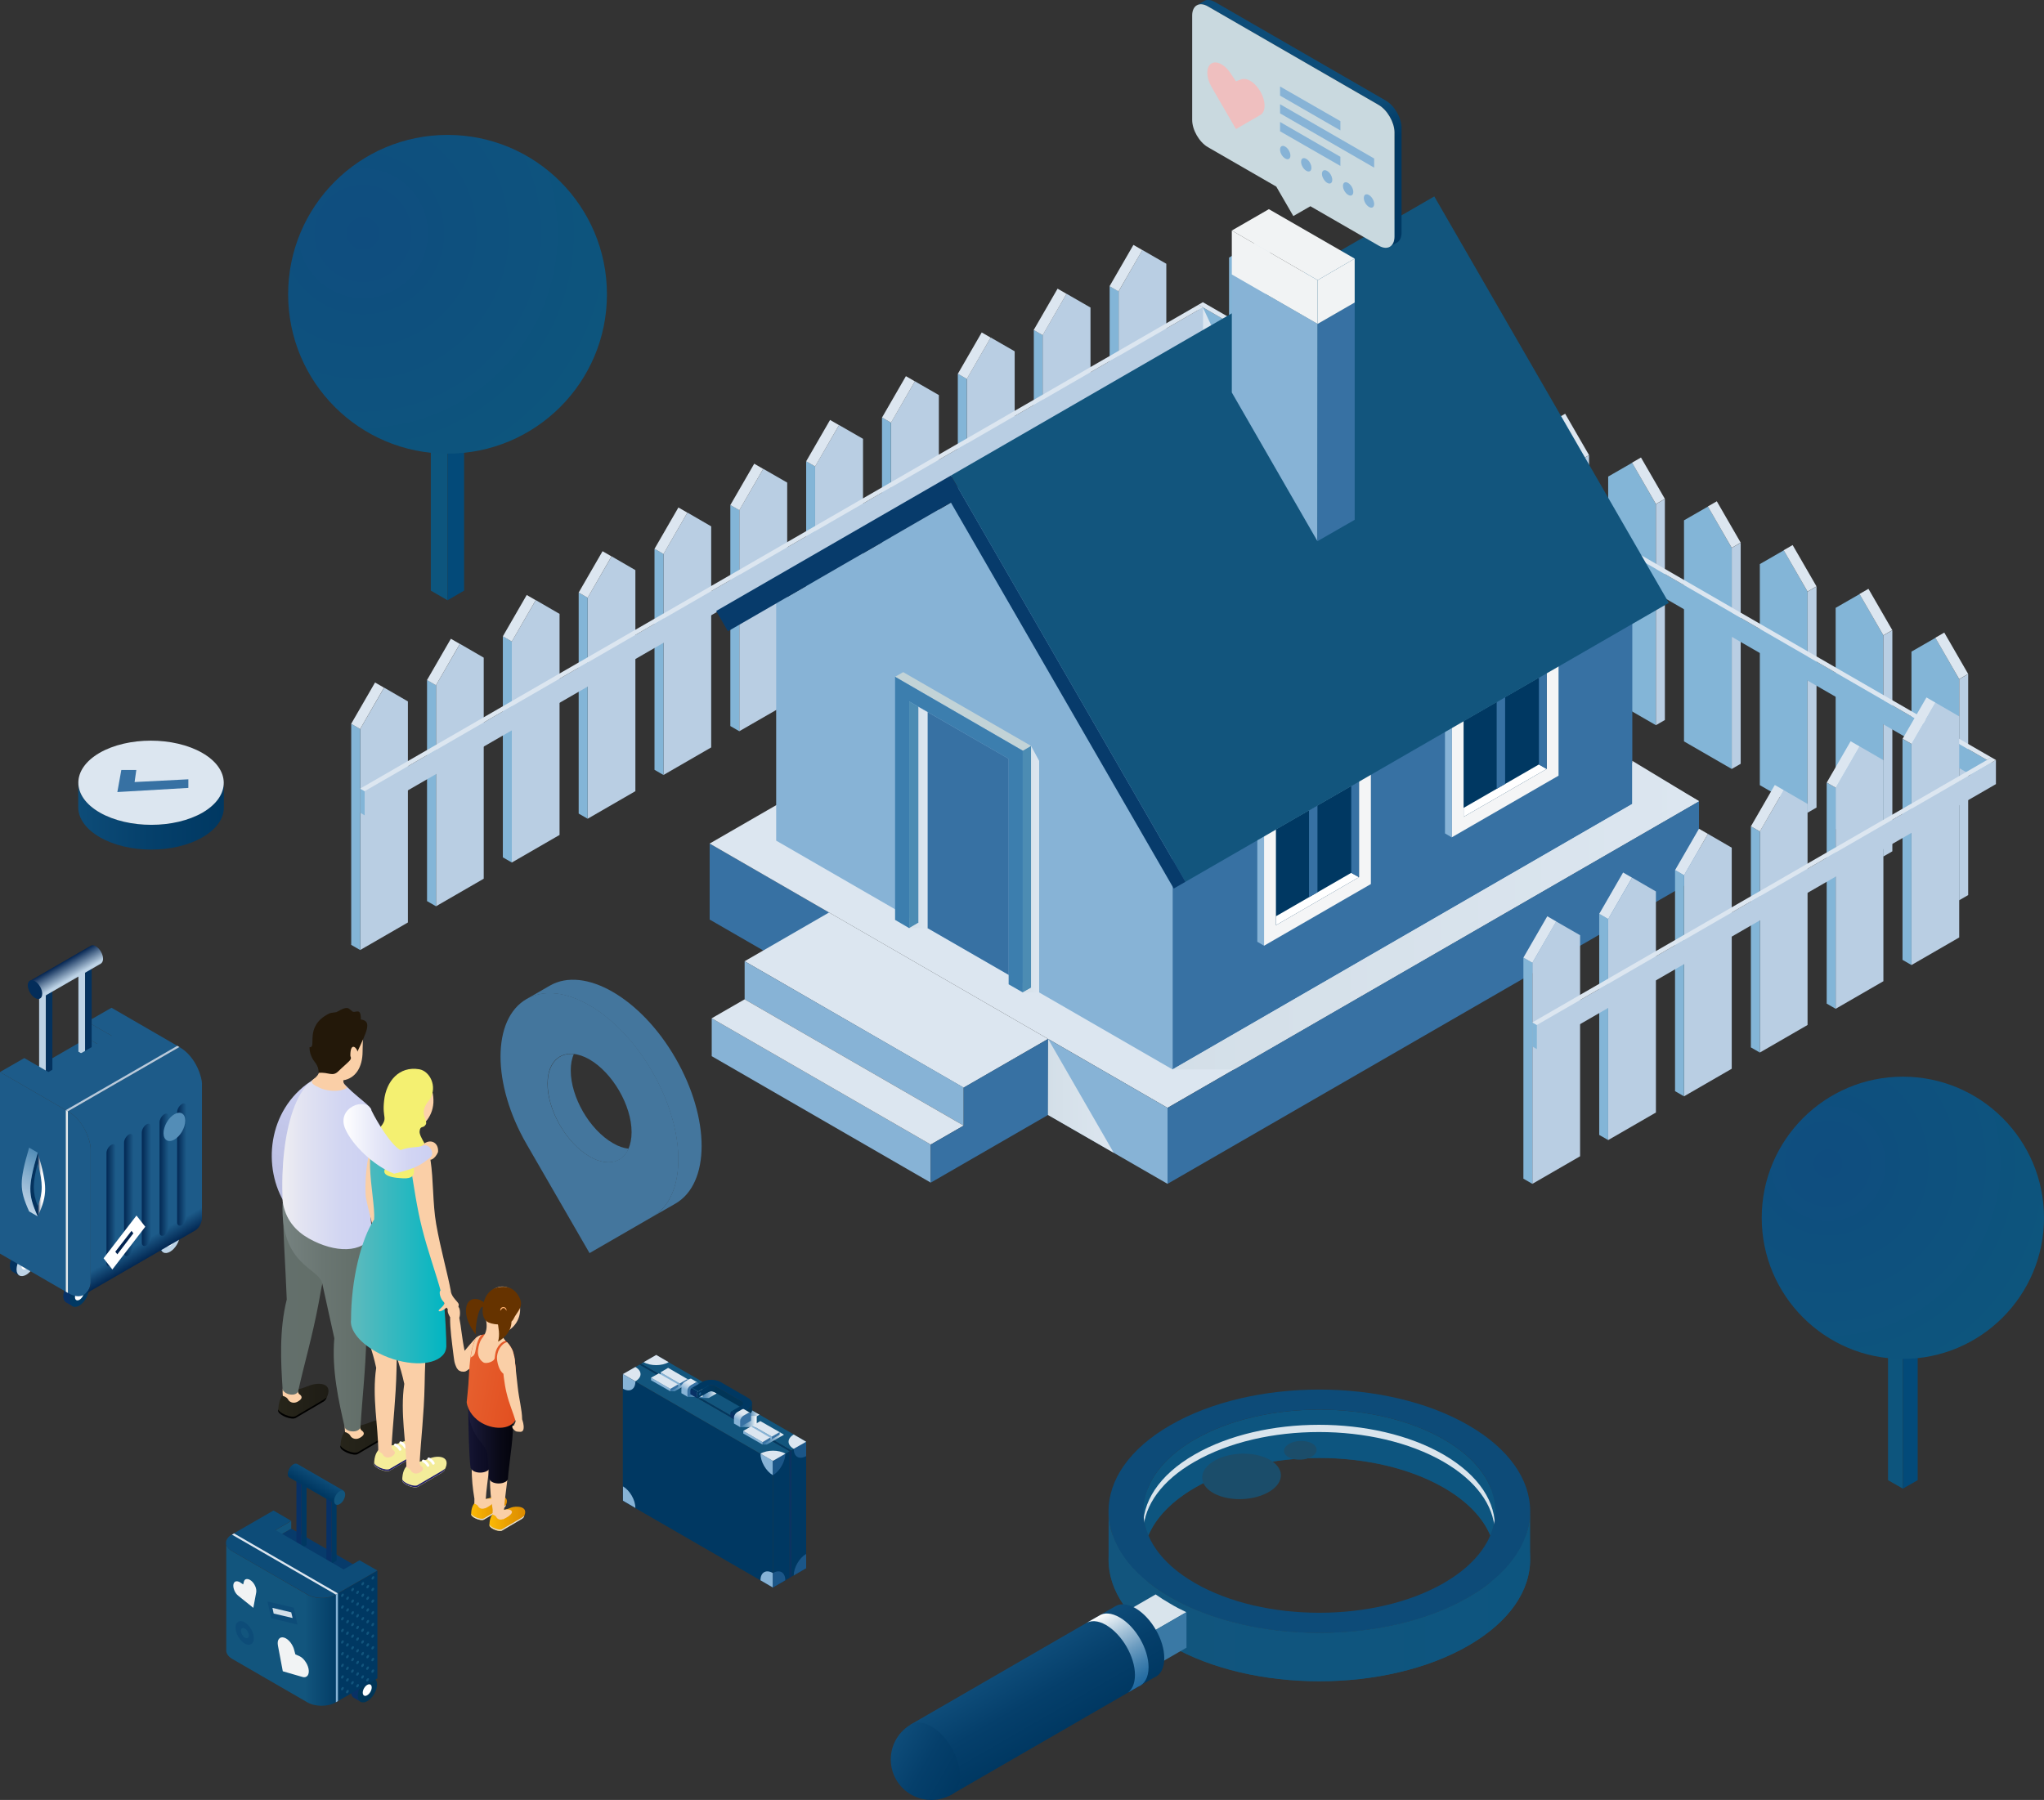<svg xmlns="http://www.w3.org/2000/svg" xmlns:xlink="http://www.w3.org/1999/xlink" id="Layer_1" x="0px" y="0px" viewBox="0 0 1186.1 1044.7" style="enable-background:new 0 0 1186.1 1044.7;" xml:space="preserve"><rect x="0" y="0" width="1186.1" height="1044.7" fill="#333333" stroke="none"/><style type="text/css">	.st0{fill:#0D557D;}	.st1{fill:#034A79;}	.st2{fill:url(#SVGID_1_);}	.st3{fill:url(#SVGID_00000177477913380644167710000008236144392623599269_);}	.st4{fill:#83B5D7;}	.st5{fill:#B9CEE3;}	.st6{fill:#DCE6F0;}	.st7{fill:#3771A3;}	.st8{fill:#87B3D6;}	.st9{fill:#F4F5F6;}	.st10{fill:#FFFFFF;}	.st11{fill:#003862;}	.st12{fill:#12557D;}	.st13{fill:#073B6B;}	.st14{fill:#F1F3F4;}	.st15{fill:#4C8CB3;}	.st16{fill:#C2D3D7;}	.st17{fill:#3C7EAE;}	.st18{fill:url(#SVGID_00000055683134884386960660000006521209126665797526_);}	.st19{fill:url(#SVGID_00000121263403633916155320000013301097143967325825_);}	.st20{fill:url(#SVGID_00000090275663855446122940000000053861771313073336_);}	.st21{fill:url(#SVGID_00000118365571875185605510000000026037856707465121_);}	.st22{fill:#083166;}	.st23{fill:#013557;}	.st24{fill:url(#SVGID_00000109011765478723881660000017428235526228720526_);}	.st25{fill:url(#SVGID_00000093878097843285163290000007449381601766902913_);}	.st26{fill:#0D4C78;}	.st27{fill:#D3DFE8;}	.st28{fill:url(#SVGID_00000070098631034374400070000013606521273397988769_);}	.st29{fill:#44769D;}	.st30{fill:url(#SVGID_00000024715515827789120130000018063456926592169351_);}	.st31{fill:url(#SVGID_00000088117687138516645230000015594876339061103549_);}	.st32{fill:#C9D9DF;}	.st33{fill:#EFBFBF;}	.st34{fill:#1B4D6A;}	.st35{fill:#0D557F;}	.st36{fill:#D9E4EC;}	.st37{fill:#0D4B78;}	.st38{fill:url(#SVGID_00000085945969271627835210000004936507813253434252_);}	.st39{fill:#3A79A5;}	.st40{fill:url(#SVGID_00000160185413929771975370000016273114684929112247_);}	.st41{fill:url(#SVGID_00000012463288563557089740000008475115404764844716_);}	.st42{fill:url(#SVGID_00000004548209855316258930000015775057593411260038_);}	.st43{fill:url(#SVGID_00000114056456676500601450000012150124329706240685_);}	.st44{fill:#FCD1A9;}	.st45{fill:url(#SVGID_00000020385709160968529480000014291517571377305497_);}	.st46{fill:url(#SVGID_00000178922064067963195810000004474564634673023880_);}	.st47{fill:url(#SVGID_00000139281728994079074990000016334131894642046084_);}	.st48{fill:url(#SVGID_00000121253401682450827290000013769563515487965871_);}	.st49{fill:url(#SVGID_00000152953587265108492430000014717907549156146325_);}	.st50{fill:#FACFA7;}	.st51{fill:#231809;}	.st52{fill:url(#SVGID_00000120544850345966962980000000754858750835238300_);}	.st53{fill:#1E1C6B;}	.st54{fill:url(#SVGID_00000020388723862527304870000000928549766655920535_);}	.st55{fill:url(#SVGID_00000016791347142102007890000013292747835634973374_);}	.st56{fill:url(#SVGID_00000178199973007301155360000017382769081239487149_);}	.st57{fill:url(#SVGID_00000121985866668019567980000006341457535834203573_);}	.st58{fill:#DDDDDD;}	.st59{fill:url(#SVGID_00000120551985093384887210000012058682322185272503_);}	.st60{fill:url(#SVGID_00000094616089222605893450000017326160725117846433_);}	.st61{fill:url(#SVGID_00000015332440325251826760000000786697695602430646_);}	.st62{fill:url(#SVGID_00000057121909870850706160000002549883664583157435_);}	.st63{fill:#663300;}	.st64{fill:#FFAF6D;}	.st65{fill:url(#SVGID_00000033356496111175211840000013300588906889628802_);}	.st66{fill:#1D5B89;}	.st67{fill:#04325E;}	.st68{fill:#BDD3E6;}	.st69{fill:url(#SVGID_00000037670612615166662850000014178531904378143637_);}	.st70{fill:url(#SVGID_00000142863734289566528180000005680911883974710944_);}	.st71{fill:url(#SVGID_00000126315187345664645480000004101374762574993053_);}	.st72{fill:url(#SVGID_00000070812646404678005030000005200350409821172911_);}	.st73{fill:url(#SVGID_00000127039876209946896680000009139664484328379327_);}	.st74{fill:url(#SVGID_00000064318284442230850670000013792092621717101749_);}	.st75{fill:url(#SVGID_00000167363821113548743850000013820102206243886781_);}	.st76{fill:url(#SVGID_00000159454012676678797220000011127178108763687817_);}	.st77{fill:#538DB7;}	.st78{fill:#022350;}	.st79{fill:url(#SVGID_00000114059215932309060210000006534271105747960253_);}	.st80{fill:#032D5A;}	.st81{fill:#E5EAEC;}	.st82{fill:#B9CADB;}	.st83{fill:url(#SVGID_00000062913730030579902700000010869619279646685850_);}	.st84{fill:url(#SVGID_00000126300289143693725300000016234874226236262066_);}	.st85{fill:url(#SVGID_00000098915946640475098410000015066705420374733235_);}	.st86{fill:url(#SVGID_00000016761931764813676570000003815389722116860601_);}	.st87{fill:url(#SVGID_00000046320060403412806200000014473108146834374054_);}	.st88{fill:url(#SVGID_00000031930039887425775330000005922951446143797384_);}	.st89{fill:url(#SVGID_00000036226808498300207350000005592667606132433066_);}	.st90{fill:url(#SVGID_00000031206617424483834820000012240073263025463204_);}	.st91{fill:url(#SVGID_00000119106129384217688290000002776584603808375456_);}	.st92{fill:url(#SVGID_00000025434793787242251190000001724803113173959561_);}	.st93{fill:url(#SVGID_00000026869560965947849250000013869296665931592587_);}	.st94{fill:#1C5B8E;}	.st95{fill:#1B5688;}</style><g id="b">	<polygon class="st0" points="250,225.4 259.7,231 259.7,348.4 250,342.8  "></polygon>	<polygon class="st1" points="269.3,225.4 259.7,231 259.7,348.4 269.3,342.8  "></polygon>			<radialGradient id="SVGID_1_" cx="210.65" cy="908.59" r="150.56" gradientTransform="matrix(1 0 0 -1 0 1044)" gradientUnits="userSpaceOnUse">		<stop offset="0" style="stop-color:#0F4D7F"></stop>		<stop offset="1" style="stop-color:#0D557D"></stop>	</radialGradient>	<path class="st2" d="M167.2,170.8c0-51.1,41.4-92.5,92.5-92.5s92.5,41.4,92.5,92.5s-41.4,92.5-92.5,92.5S167.2,221.9,167.2,170.8  L167.2,170.8z"></path>	<polygon class="st0" points="1095.6,755.1 1104.2,760.1 1104.2,864 1095.6,859.1  "></polygon>	<polygon class="st1" points="1112.8,755.1 1104.2,760.1 1104.2,864 1112.8,859.1  "></polygon>			<radialGradient id="SVGID_00000119796891775846690140000000461695247315221410_" cx="1060.79" cy="368.6" r="133.37" gradientTransform="matrix(1 0 0 -1 0 1044)" gradientUnits="userSpaceOnUse">		<stop offset="0" style="stop-color:#0F4D7F"></stop>		<stop offset="1" style="stop-color:#0D557D"></stop>	</radialGradient>	<path style="fill:url(#SVGID_00000119796891775846690140000000461695247315221410_);" d="M1022.3,706.8c0-45.2,36.7-81.9,81.9-81.9  s81.9,36.7,81.9,81.9s-36.7,81.9-81.9,81.9S1022.3,752,1022.3,706.8z"></path></g><g id="e">	<polygon class="st4" points="859,217.8 872.9,241.8 872.9,370.1 845.2,354.1 845.2,225.8  "></polygon>	<polygon class="st5" points="872.9,370.1 878.1,367.1 878.1,238.8 872.9,241.8  "></polygon>	<rect x="865.6" y="214.4" transform="matrix(0.866 -0.5 0.5 0.866 2.242 464.865)" class="st6" width="6" height="27.7"></rect>	<polygon class="st4" points="815,192.4 828.9,216.4 828.9,344.6 801.2,328.6 801.2,200.4  "></polygon>	<polygon class="st5" points="828.9,344.6 834.1,341.6 834.1,213.4 828.9,216.4  "></polygon>	<rect x="821.6" y="189" transform="matrix(0.866 -0.5 0.5 0.866 9.047 439.46)" class="st6" width="6" height="27.7"></rect>	<polygon class="st4" points="771,166.9 784.9,190.9 784.9,319.2 757.2,303.2 757.2,174.9  "></polygon>	<polygon class="st5" points="784.9,319.2 790.1,316.2 790.1,187.9 784.9,190.9  "></polygon>	<rect x="777.6" y="163.6" transform="matrix(0.866 -0.5 0.5 0.866 15.852 414.06)" class="st6" width="6" height="27.7"></rect>	<polygon class="st4" points="727,141.5 740.9,165.5 740.9,293.8 713.2,277.8 713.2,149.5  "></polygon>	<polygon class="st5" points="740.9,293.8 746.1,290.8 746.1,162.5 740.9,165.5  "></polygon>	<rect x="733.6" y="138.2" transform="matrix(0.866 -0.5 0.5 0.866 22.66 388.646)" class="st6" width="6" height="27.7"></rect>	<polygon class="st4" points="1123.1,370.2 1136.9,394.2 1136.9,522.5 1109.2,506.5 1109.2,378.2  "></polygon>	<polygon class="st5" points="1136.9,522.5 1142.1,519.5 1142.1,391.2 1136.9,394.2  "></polygon>	<rect x="1129.6" y="366.8" transform="matrix(0.866 -0.5 0.5 0.866 -38.6 617.298)" class="st6" width="6" height="27.7"></rect>	<polygon class="st4" points="1079.1,344.8 1092.9,368.8 1092.9,497.1 1065.2,481.1 1065.2,352.8  "></polygon>	<polygon class="st5" points="1092.9,497.1 1098.1,494.1 1098.1,365.8 1092.9,368.8  "></polygon>	<rect x="1085.6" y="341.4" transform="matrix(0.866 -0.5 0.5 0.866 -31.799 591.894)" class="st6" width="6" height="27.7"></rect>	<polygon class="st4" points="1035.1,319.4 1048.9,343.4 1048.9,471.7 1021.2,455.7 1021.2,327.4  "></polygon>	<polygon class="st5" points="1048.9,471.7 1054.1,468.7 1054.1,340.4 1048.9,343.4  "></polygon>	<rect x="1041.6" y="316" transform="matrix(0.866 -0.5 0.5 0.866 -24.986 566.489)" class="st6" width="6" height="27.7"></rect>	<polygon class="st4" points="991.1,294 1004.9,318 1004.9,446.3 977.2,430.3 977.2,302  "></polygon>	<polygon class="st5" points="1004.9,446.3 1010.1,443.3 1010.1,315 1004.9,318  "></polygon>	<rect x="997.6" y="290.6" transform="matrix(0.866 -0.5 0.5 0.866 -18.183 541.084)" class="st6" width="6" height="27.7"></rect>	<polygon class="st4" points="947.1,268.6 960.9,292.6 960.9,420.9 933.2,404.9 933.2,276.6  "></polygon>	<polygon class="st5" points="960.9,420.9 966.1,417.9 966.1,289.6 960.9,292.6  "></polygon>	<rect x="953.6" y="265.2" transform="matrix(0.866 -0.5 0.5 0.866 -11.374 515.676)" class="st6" width="6" height="27.7"></rect>	<polygon class="st4" points="903,243.2 916.9,267.2 916.9,395.5 889.2,379.5 889.2,251.2  "></polygon>	<polygon class="st5" points="916.9,395.5 922.1,392.5 922.1,264.2 916.9,267.2  "></polygon>	<rect x="909.6" y="239.8" transform="matrix(0.866 -0.5 0.5 0.866 -4.57 490.275)" class="st6" width="6" height="27.7"></rect>	<polygon class="st4" points="695.4,190.9 1153,455.1 1153,441.1 695.4,176.9  "></polygon>	<polygon class="st4" points="1155.6,453.6 1153,455.1 1153,441.1 1155.6,439.6  "></polygon>	<polygon class="st6" points="1155.6,439.6 1153,441.1 695.4,176.9 698,175.4  "></polygon>	<polygon class="st5" points="442.9,272.1 429,296.1 429,424.4 456.8,408.4 456.8,280.1  "></polygon>	<polygon class="st4" points="429,424.4 423.8,421.4 423.8,293.1 429,296.1  "></polygon>	<rect x="419.5" y="279.6" transform="matrix(0.5 -0.866 0.866 0.5 -28.072 516.614)" class="st6" width="27.7" height="6"></rect>	<polygon class="st5" points="486.9,246.7 473,270.7 473,399 500.8,383 500.8,254.7  "></polygon>	<polygon class="st4" points="473,399 467.8,396 467.8,267.7 473,270.7  "></polygon>	<rect x="463.5" y="254.2" transform="matrix(0.5 -0.866 0.866 0.5 15.931 542.019)" class="st6" width="27.7" height="6"></rect>	<polygon class="st5" points="530.9,221.3 517,245.3 517,373.6 544.8,357.6 544.8,229.3  "></polygon>	<polygon class="st4" points="517,373.6 511.8,370.6 511.8,242.3 517,245.3  "></polygon>	<rect x="507.5" y="228.8" transform="matrix(0.5 -0.866 0.866 0.5 59.944 567.414)" class="st6" width="27.7" height="6"></rect>	<polygon class="st5" points="574.9,195.9 561,219.9 561,348.2 588.8,332.2 588.8,203.9  "></polygon>	<polygon class="st4" points="561,348.2 555.8,345.2 555.8,216.9 561,219.9  "></polygon>	<rect x="551.5" y="203.4" transform="matrix(0.5 -0.866 0.866 0.5 103.934 592.838)" class="st6" width="27.7" height="6"></rect>	<polygon class="st5" points="618.9,170.5 605,194.5 605,322.8 632.8,306.8 632.8,178.5  "></polygon>	<polygon class="st4" points="605,322.8 599.9,319.8 599.9,191.5 605,194.5  "></polygon>	<rect x="595.5" y="178" transform="matrix(0.5 -0.866 0.866 0.5 147.947 618.233)" class="st6" width="27.7" height="6"></rect>	<polygon class="st5" points="662.9,145.1 649.1,169.1 649.1,297.4 676.8,281.4 676.8,153.1  "></polygon>	<polygon class="st4" points="649.1,297.4 643.9,294.4 643.9,166.1 649.1,169.1  "></polygon>	<rect x="639.5" y="152.6" transform="matrix(0.5 -0.866 0.866 0.5 191.95 643.638)" class="st6" width="27.7" height="6"></rect>	<polygon class="st5" points="398.9,297.5 385,321.5 385,449.8 412.7,433.8 412.7,305.5  "></polygon>	<polygon class="st4" points="385,449.8 379.8,446.8 379.8,318.5 385,321.5  "></polygon>	<rect x="375.5" y="305" transform="matrix(0.5 -0.866 0.866 0.5 -72.066 491.214)" class="st6" width="27.7" height="6"></rect>	<polygon class="st5" points="354.9,322.9 341,346.9 341,475.2 368.7,459.2 368.7,330.9  "></polygon>	<polygon class="st4" points="341,475.2 335.8,472.2 335.8,343.9 341,346.9  "></polygon>	<rect x="331.5" y="330.4" transform="matrix(0.5 -0.866 0.866 0.5 -116.076 465.795)" class="st6" width="27.7" height="6"></rect>	<polygon class="st5" points="310.9,348.3 297,372.3 297,500.6 324.7,484.6 324.7,356.3  "></polygon>	<polygon class="st4" points="297,500.6 291.8,497.6 291.8,369.3 297,372.3  "></polygon>	<rect x="287.5" y="355.8" transform="matrix(0.5 -0.866 0.866 0.5 -160.079 440.4)" class="st6" width="27.7" height="6"></rect>	<polygon class="st5" points="266.9,373.7 253,397.7 253,526 280.7,510 280.7,381.7  "></polygon>	<polygon class="st4" points="253,526 247.8,523 247.8,394.7 253,397.7  "></polygon>	<rect x="243.5" y="381.2" transform="matrix(0.5 -0.866 0.866 0.5 -204.083 414.99)" class="st6" width="27.7" height="6"></rect>	<polygon class="st5" points="222.9,399.1 209,423.1 209,551.4 236.7,535.4 236.7,407.1  "></polygon>	<polygon class="st4" points="209,551.4 203.8,548.4 203.8,420.1 209,423.1  "></polygon>	<rect x="199.5" y="406.6" transform="matrix(0.5 -0.866 0.866 0.5 -248.082 389.571)" class="st6" width="27.7" height="6"></rect>	<polygon class="st5" points="698,192.4 211.6,473.2 211.6,459.2 698,178.4  "></polygon>	<polygon class="st4" points="209,471.7 211.6,473.2 211.6,459.2 209,457.7  "></polygon>	<polygon class="st6" points="209,457.7 211.6,459.2 698,178.4 695.4,176.9  "></polygon>	<polygon class="st6" points="698,178.4 706.9,197.5 698,192.4  "></polygon></g><g id="f">	<polygon class="st7" points="411.8,489.6 411.8,533.7 481.1,573.7 481.1,529.6  "></polygon>	<polygon class="st6" points="677.5,643 985.9,465 720.2,311.6 411.8,489.6  "></polygon>	<polygon class="st8" points="608.2,603 608.2,647.1 677.5,687.1 677.5,643  "></polygon>	<polygon class="st7" points="677.5,643 677.5,687.1 985.9,509.1 985.9,465  "></polygon>	<polygon class="st6" points="481.1,529.6 432.1,557.9 559.2,631.3 608.2,603  "></polygon>	<polygon class="st8" points="432.1,557.9 432.1,580 559.2,653.3 559.2,631.2  "></polygon>	<polygon class="st8" points="413,591 413,613 540.1,686.4 540.1,664.3  "></polygon>	<polygon class="st6" points="432.1,580 413,591 540.1,664.3 559.2,653.3  "></polygon>	<polygon class="st7" points="559.2,653.3 559.2,631.2 608.2,603 608.2,647.1 540.1,686.4 540.1,664.3  "></polygon>	<polygon class="st7" points="680.4,483 680.4,620.7 947.2,466.6 947.2,328.9  "></polygon>	<polygon class="st8" points="680.4,620.7 680.4,483 565.4,283.9 450.4,350.2 450.4,487.9  "></polygon>	<polygon class="st9" points="733.5,477.3 795.5,441.6 795.5,513.1 733.5,548.9  "></polygon>	<polygon class="st8" points="733.5,477.3 729.6,475.1 729.6,546.6 733.5,548.9  "></polygon>	<polygon class="st10" points="795.5,441.6 791.5,439.3 729.6,475.1 733.5,477.3  "></polygon>	<polygon class="st11" points="740.4,481.3 788.6,453.5 788.6,509.1 740.4,537  "></polygon>	<polygon class="st10" points="740.4,537 740.4,531.8 784.1,506.6 788.6,509.1  "></polygon>	<polygon class="st7" points="788.6,509.1 784.1,506.6 784.1,456.1 788.6,453.5  "></polygon>	<polygon class="st7" points="759.6,470.2 764.5,467.4 764.5,517.9 759.6,520.7  "></polygon>	<polygon class="st9" points="842.4,414.5 904.4,378.7 904.4,450.2 842.4,486  "></polygon>	<polygon class="st8" points="842.4,414.5 838.5,412.2 838.5,483.7 842.4,486  "></polygon>	<polygon class="st10" points="904.4,378.7 900.4,376.4 838.5,412.2 842.4,414.5  "></polygon>	<polygon class="st11" points="849.3,418.4 897.5,390.6 897.5,446.3 849.3,474.1  "></polygon>	<polygon class="st10" points="849.3,474.1 849.3,468.9 893,443.7 897.5,446.3  "></polygon>	<polygon class="st7" points="897.5,446.3 893,443.7 893,393.2 897.5,390.6  "></polygon>	<polygon class="st7" points="868.5,407.3 873.4,404.5 873.4,455 868.5,457.8  "></polygon>	<polygon class="st12" points="551.8,276 687.9,511.8 968.4,349.9 832.3,114  "></polygon>	<polygon class="st13" points="551.8,276 687.9,511.8 681.1,515.7 551.8,291.7 422.4,366.4 415.6,354.6  "></polygon>	<polygon class="st8" points="764.6,188 714.8,159.3 714.8,227.8 764.5,314.1  "></polygon>	<polygon class="st7" points="764.5,314.1 786.1,301.7 786.1,175.6 764.6,188  "></polygon>	<polygon class="st14" points="764.6,188 786.1,175.6 786.1,150.1 764.6,162.6  "></polygon>	<polygon class="st14" points="714.8,159.3 764.6,188 764.6,162.6 714.8,133.8  "></polygon>	<polygon class="st14" points="714.8,133.8 764.6,162.6 786.1,150.1 736.3,121.4  "></polygon>	<polygon class="st15" points="593.5,435.7 598.3,432.9 598.3,573.3 593.5,576  "></polygon>	<polygon class="st16" points="519.4,392.8 524.1,390.1 598.3,432.9 593.5,435.7  "></polygon>	<polygon class="st17" points="593.5,435.7 593.5,576 585.3,571.3 585.3,440.4 527.6,407.1 527.6,538.7 519.4,533.9 519.4,392.8    "></polygon>	<polygon class="st15" points="527.6,538.7 532.9,535.6 532.9,410.2 527.6,407.1  "></polygon>	<polygon class="st7" points="532.9,535.6 532.9,410.2 585.3,440.4 585.3,565.8  "></polygon>			<linearGradient id="SVGID_00000126316280961115695110000015080698737894428847_" gradientUnits="userSpaceOnUse" x1="608.14" y1="407.955" x2="646.35" y2="407.955" gradientTransform="matrix(1 0 0 -1 0 1044)">		<stop offset="0" style="stop-color:#D3DFE8"></stop>		<stop offset="0.16" style="stop-color:#D5E0E9"></stop>		<stop offset="1" style="stop-color:#DCE6F0"></stop>	</linearGradient>	<polygon style="fill:url(#SVGID_00000126316280961115695110000015080698737894428847_);" points="646.3,669.1 608.2,603   608.1,647.1  "></polygon>			<linearGradient id="SVGID_00000009565332701908273880000003044301911944276355_" gradientUnits="userSpaceOnUse" x1="680.36" y1="512.85" x2="985.86" y2="512.85" gradientTransform="matrix(1 0 0 -1 0 1044)">		<stop offset="0" style="stop-color:#D3DFE8"></stop>		<stop offset="0.16" style="stop-color:#D5E0E9"></stop>		<stop offset="1" style="stop-color:#DCE6F0"></stop>	</linearGradient>	<polygon style="fill:url(#SVGID_00000009565332701908273880000003044301911944276355_);" points="680.4,620.7 716.1,620.7   985.9,465 947.2,441.6 947.2,466.6  "></polygon>			<linearGradient id="SVGID_00000034781110264326974940000005221193389966313909_" gradientUnits="userSpaceOnUse" x1="593.54" y1="539.515" x2="602.98" y2="539.515" gradientTransform="matrix(1 0 0 -1 0 1044)">		<stop offset="0" style="stop-color:#D3DFE8"></stop>		<stop offset="0.16" style="stop-color:#D5E0E9"></stop>		<stop offset="1" style="stop-color:#DCE6F0"></stop>	</linearGradient>	<polygon style="fill:url(#SVGID_00000034781110264326974940000005221193389966313909_);" points="593.5,576 603,576 603,441.6   598.3,432.9 598.3,573.3  "></polygon>			<linearGradient id="SVGID_00000168112697186047260340000007812025971910332058_" gradientUnits="userSpaceOnUse" x1="527.6" y1="569.56" x2="538.28" y2="569.56" gradientTransform="matrix(1 0 0 -1 0 1044)">		<stop offset="0" style="stop-color:#D3DFE8"></stop>		<stop offset="0.16" style="stop-color:#D5E0E9"></stop>		<stop offset="1" style="stop-color:#DCE6F0"></stop>	</linearGradient>	<polygon style="fill:url(#SVGID_00000168112697186047260340000007812025971910332058_);" points="527.6,538.7 538.3,538.7   538.3,413.3 532.9,410.2 532.9,535.6  "></polygon></g><g id="k">	<path class="st22" d="M213.3,972L213.3,972c-1-0.6-2.4-0.6-4,0.3c-3.1,1.8-5.6,6.1-5.6,9.6c0,1.8,0.7,3.1,1.8,3.6l0,0l3.8,2.2  l7.8-13.6L213.3,972z"></path>	<path class="st23" d="M207.6,984.1c0-3.5,2.5-7.8,5.6-9.6s5.6-0.3,5.6,3.2s-2.5,7.8-5.6,9.6S207.6,987.7,207.6,984.1z"></path>	<path class="st10" d="M210.5,982.4c0-1.7,1.2-3.7,2.6-4.5c1.4-0.8,2.6-0.2,2.6,1.5s-1.2,3.7-2.6,4.5  C211.7,984.8,210.5,984.1,210.5,982.4z"></path>	<path class="st22" d="M162.7,942.8L162.7,942.8c-1-0.6-2.4-0.6-4,0.3c-3.1,1.8-5.6,6.1-5.6,9.6c0,1.8,0.7,3.1,1.8,3.7l0,0l3.8,2.2  l7.8-13.6L162.7,942.8L162.7,942.8z"></path>	<path class="st11" d="M157,955c0-3.5,2.5-7.8,5.6-9.6c3.1-1.8,5.6-0.3,5.6,3.2s-2.5,7.8-5.6,9.6C159.5,959.9,157,958.5,157,955z"></path>	<path class="st10" d="M160,953.2c0-1.7,1.2-3.7,2.6-4.5c1.4-0.8,2.6-0.2,2.6,1.5s-1.2,3.7-2.6,4.5C161.1,955.6,160,954.9,160,953.2  z"></path>	<polygon class="st13" points="196.1,918.7 155.2,895.2 169,887.2 209.9,910.8  "></polygon>	<polygon class="st12" points="169,887.2 157.2,894 157.2,889.6 169,882.8  "></polygon>			<linearGradient id="SVGID_00000116222398038927005130000018163958709042944675_" gradientUnits="userSpaceOnUse" x1="131.204" y1="101.127" x2="218.964" y2="101.127" gradientTransform="matrix(1 0 0 -1 0 1044)">		<stop offset="0.52" style="stop-color:#12557D"></stop>		<stop offset="0.67" style="stop-color:#07446D"></stop>		<stop offset="0.76" style="stop-color:#003862"></stop>	</linearGradient>	<path style="fill:url(#SVGID_00000116222398038927005130000018163958709042944675_);" d="M194.9,925.5c-4.6,2.7-12.1,2.7-16.6,0  l-43.6-25.2c-2.2-1.3-3.3-2.9-3.4-4.6v61.8l0,0c-0.2,1.9,0.9,3.8,3.4,5.3l43.6,25.2c4.6,2.7,12.1,2.7,16.6,0l24.1-13.9v-62.5  L194.9,925.5L194.9,925.5z"></path>	<path class="st11" d="M131.2,895L131.2,895l0,0.2C131.2,895.2,131.2,895.1,131.2,895z"></path>	<polygon class="st8" points="196.1,924.8 194.9,925.5 194.9,988 196.1,987.3  "></polygon>	<polygon class="st11" points="195.3,905.8 192.4,907.5 192.4,869.4 195.3,867.7  "></polygon>	<polygon class="st22" points="189.4,905.8 192.4,907.5 192.4,869.4 189.4,867.7  "></polygon>	<polygon class="st11" points="177.9,896.7 174.9,898.4 174.9,860.3 177.9,858.6  "></polygon>	<polygon class="st22" points="172,896.7 174.9,898.4 174.9,860.3 172,858.6  "></polygon>			<linearGradient id="SVGID_00000008843655978906190720000017152906025984467120_" gradientUnits="userSpaceOnUse" x1="735.966" y1="187.15" x2="740.519" y2="179.264" gradientTransform="matrix(-1 0 0 -1 920.75 1044)">		<stop offset="0" style="stop-color:#0D4C78"></stop>		<stop offset="0.89" style="stop-color:#003862"></stop>	</linearGradient>	<path style="fill:url(#SVGID_00000008843655978906190720000017152906025984467120_);" d="M167,855.5c0-2,1.4-4.5,3.2-5.6  c1-0.6,1.9-0.5,2.5-0.1v0l26.7,15.4l-4.5,7.9l-26.9-15.5l0,0C167.3,857.3,167,856.6,167,855.5L167,855.5z"></path>	<path class="st12" d="M200.3,867.4c0-2-1.4-2.9-3.2-1.9s-3.2,3.5-3.2,5.6s1.4,2.9,3.2,1.9S200.3,869.4,200.3,867.4z"></path>	<path class="st26" d="M208.6,905.6l-9.2,5.3l-39.6-22.9l9.2-5.3l-10.3-6l-24.1,13.9c-4.6,2.7-4.6,7,0,9.6l43.7,25.2  c4.6,2.7,12,2.7,16.6,0l24.1-13.9L208.6,905.6L208.6,905.6z"></path>	<polygon class="st6" points="135.8,890 134.6,890.7 194.9,925.5 196.1,924.8  "></polygon>	<path class="st14" d="M141.6,917.7c0.3-0.7,0.7-1.1,1.4-1.2c1.7-0.3,4,1.5,5.1,4.1c0.6,1.3,0.7,2.5,0.6,3.5l-1.7,9.1l-8.7-7  c-0.9-0.7-1.8-1.8-2.3-3.1c-1.1-2.6-0.7-5,1-5.3c0.7-0.1,1.4,0.1,2.2,0.5l1.9,1.3L141.6,917.7L141.6,917.7z"></path>	<path class="st14" d="M173.9,961.3c1,0.5,2,1.3,2.9,2.5c2.3,2.9,3.1,6.8,1.7,8.7c-0.7,0.9-1.8,1.2-3,0.8l-11.4-3.3l-2.8-14.8  c-0.3-1.6-0.2-3,0.5-3.9c1.4-1.9,4.4-1,6.7,1.9c0.9,1.2,1.6,2.5,2,3.7l0.9,3.3L173.9,961.3L173.9,961.3z"></path>	<polygon class="st26" points="172.6,942.9 157.4,939.2 155.2,929.5 170.5,933.1  "></polygon>	<polygon class="st27" points="169.8,939.1 158.8,936.5 158.1,933.2 169,935.8  "></polygon>	<path class="st26" d="M136.7,944.7c0-3.4,2.4-4.8,5.3-3.1s5.3,5.8,5.3,9.2s-2.4,4.8-5.3,3.1S136.7,948.1,136.7,944.7z"></path>	<path class="st12" d="M139.8,946.5c0-1.5,1-2,2.3-1.3c1.3,0.7,2.3,2.5,2.3,4s-1,2-2.3,1.3C140.8,949.7,139.8,947.9,139.8,946.5z"></path>	<path class="st12" d="M198.7,925c-0.4,0.2-0.8,0.8-0.8,1.3s0.4,0.7,0.8,0.5c0.4-0.2,0.8-0.8,0.8-1.3S199.2,924.8,198.7,925z   M204.6,921.7c-0.4,0.2-0.8,0.8-0.8,1.3s0.4,0.7,0.8,0.5c0.4-0.2,0.8-0.8,0.8-1.3S205,921.4,204.6,921.7z M210.5,918.3  c-0.4,0.2-0.8,0.8-0.8,1.3s0.4,0.7,0.8,0.5c0.4-0.2,0.8-0.8,0.8-1.3S210.9,918,210.5,918.3z M216.4,916.7c0.4-0.2,0.8-0.8,0.8-1.3  s-0.4-0.7-0.8-0.5c-0.4,0.2-0.8,0.8-0.8,1.3S215.9,916.9,216.4,916.7z M201.7,926.7c-0.4,0.2-0.8,0.8-0.8,1.3s0.4,0.7,0.8,0.5  s0.8-0.8,0.8-1.3S202.1,926.5,201.7,926.7z M207.5,923.3c-0.4,0.2-0.8,0.8-0.8,1.3s0.4,0.7,0.8,0.5c0.4-0.2,0.8-0.8,0.8-1.3  S208,923.1,207.5,923.3z M213.4,920c-0.4,0.2-0.8,0.8-0.8,1.3s0.4,0.7,0.8,0.5c0.4-0.2,0.8-0.8,0.8-1.3S213.8,919.7,213.4,920z   M198.7,931.8c-0.4,0.2-0.8,0.8-0.8,1.3s0.4,0.7,0.8,0.5c0.4-0.2,0.8-0.8,0.8-1.3S199.2,931.6,198.7,931.8z M204.6,928.4  c-0.4,0.2-0.8,0.8-0.8,1.3s0.4,0.7,0.8,0.5c0.4-0.2,0.8-0.8,0.8-1.3S205,928.2,204.6,928.4z M210.5,925c-0.4,0.2-0.8,0.8-0.8,1.3  s0.4,0.7,0.8,0.5c0.4-0.2,0.8-0.8,0.8-1.3S210.9,924.8,210.5,925z M216.3,921.6c-0.4,0.2-0.8,0.8-0.8,1.3s0.4,0.7,0.8,0.5  c0.4-0.2,0.8-0.8,0.8-1.3S216.8,921.4,216.3,921.6z M201.7,933.5c-0.4,0.2-0.8,0.8-0.8,1.3s0.4,0.7,0.8,0.5  c0.4-0.2,0.8-0.8,0.8-1.3S202.1,933.3,201.7,933.5z M207.5,930.1c-0.4,0.2-0.8,0.8-0.8,1.3s0.4,0.7,0.8,0.5  c0.4-0.2,0.8-0.8,0.8-1.3S208,929.9,207.5,930.1z M213.4,926.7c-0.4,0.2-0.8,0.8-0.8,1.3s0.4,0.7,0.8,0.5c0.4-0.2,0.8-0.8,0.8-1.3  S213.8,926.5,213.4,926.7z M198.7,938.6c-0.4,0.2-0.8,0.8-0.8,1.3s0.4,0.7,0.8,0.5c0.4-0.2,0.8-0.8,0.8-1.3  S199.1,938.3,198.7,938.6z M204.6,935.2c-0.4,0.2-0.8,0.8-0.8,1.3s0.4,0.7,0.8,0.5c0.4-0.2,0.8-0.8,0.8-1.3S205,935,204.6,935.2z   M210.5,931.8c-0.4,0.2-0.8,0.8-0.8,1.3s0.4,0.7,0.8,0.5c0.4-0.2,0.8-0.8,0.8-1.3S210.9,931.6,210.5,931.8z M216.3,928.4  c-0.4,0.2-0.8,0.8-0.8,1.3s0.4,0.7,0.8,0.5c0.4-0.2,0.8-0.8,0.8-1.3S216.8,928.2,216.3,928.4z M201.7,940.3  c-0.4,0.2-0.8,0.8-0.8,1.3s0.4,0.7,0.8,0.5c0.4-0.2,0.8-0.8,0.8-1.3S202.1,940,201.7,940.3z M207.5,936.9c-0.4,0.2-0.8,0.8-0.8,1.3  s0.4,0.7,0.8,0.5c0.4-0.2,0.8-0.8,0.8-1.3S207.9,936.6,207.5,936.9z M213.4,933.5c-0.4,0.2-0.8,0.8-0.8,1.3s0.4,0.7,0.8,0.5  c0.4-0.2,0.8-0.8,0.8-1.3S213.8,933.3,213.4,933.5z M198.7,945.4c-0.4,0.2-0.8,0.8-0.8,1.3s0.4,0.7,0.8,0.5  c0.4-0.2,0.8-0.8,0.8-1.3S199.1,945.1,198.7,945.4z M204.6,942c-0.4,0.2-0.8,0.8-0.8,1.3s0.4,0.7,0.8,0.5c0.4-0.2,0.8-0.8,0.8-1.3  S205,941.7,204.6,942z M210.5,938.6c-0.4,0.2-0.8,0.8-0.8,1.3s0.4,0.7,0.8,0.5c0.4-0.2,0.8-0.8,0.8-1.3S210.9,938.3,210.5,938.6z   M216.3,935.2c-0.4,0.2-0.8,0.8-0.8,1.3s0.4,0.7,0.8,0.5c0.4-0.2,0.8-0.8,0.8-1.3S216.7,934.9,216.3,935.2z M201.6,947  c-0.4,0.2-0.8,0.8-0.8,1.3s0.4,0.7,0.8,0.5s0.8-0.8,0.8-1.3S202.1,946.8,201.6,947z M207.5,943.7c-0.4,0.2-0.8,0.8-0.8,1.3  s0.4,0.7,0.8,0.5c0.4-0.2,0.8-0.8,0.8-1.3S207.9,943.4,207.5,943.7z M213.4,940.3c-0.4,0.2-0.8,0.8-0.8,1.3s0.4,0.7,0.8,0.5  c0.4-0.2,0.8-0.8,0.8-1.3S213.8,940,213.4,940.3z M198.7,952.1c-0.4,0.2-0.8,0.8-0.8,1.3s0.4,0.7,0.8,0.5c0.4-0.2,0.8-0.8,0.8-1.3  S199.1,951.9,198.7,952.1z M204.6,948.7c-0.4,0.2-0.8,0.8-0.8,1.3s0.4,0.7,0.8,0.5c0.4-0.2,0.8-0.8,0.8-1.3S205,948.5,204.6,948.7z   M210.4,945.3c-0.4,0.2-0.8,0.8-0.8,1.3s0.4,0.7,0.8,0.5c0.4-0.2,0.8-0.8,0.8-1.3S210.9,945.1,210.4,945.3z M216.3,942  c-0.4,0.2-0.8,0.8-0.8,1.3s0.4,0.7,0.8,0.5c0.4-0.2,0.8-0.8,0.8-1.3S216.7,941.7,216.3,942z M201.6,953.8c-0.4,0.2-0.8,0.8-0.8,1.3  s0.4,0.7,0.8,0.5s0.8-0.8,0.8-1.3S202.1,953.6,201.6,953.8z M207.5,950.4c-0.4,0.2-0.8,0.8-0.8,1.3s0.4,0.7,0.8,0.5  c0.4-0.2,0.8-0.8,0.8-1.3S207.9,950.2,207.5,950.4z M213.4,947c-0.4,0.2-0.8,0.8-0.8,1.3s0.4,0.7,0.8,0.5c0.4-0.2,0.8-0.8,0.8-1.3  S213.8,946.8,213.4,947z M198.7,958.9c-0.4,0.2-0.8,0.8-0.8,1.3s0.4,0.7,0.8,0.5c0.4-0.2,0.8-0.8,0.8-1.3S199.1,958.7,198.7,958.9z   M204.6,955.5c-0.4,0.2-0.8,0.8-0.8,1.3s0.4,0.7,0.8,0.5c0.4-0.2,0.8-0.8,0.8-1.3S205,955.3,204.6,955.5z M210.4,952.1  c-0.4,0.2-0.8,0.8-0.8,1.3s0.4,0.7,0.8,0.5c0.4-0.2,0.8-0.8,0.8-1.3S210.9,951.9,210.4,952.1z M216.3,948.7  c-0.4,0.2-0.8,0.8-0.8,1.3s0.4,0.7,0.8,0.5c0.4-0.2,0.8-0.8,0.8-1.3S216.7,948.5,216.3,948.7z M201.6,960.6  c-0.4,0.2-0.8,0.8-0.8,1.3s0.4,0.7,0.8,0.5s0.8-0.8,0.8-1.3S202,960.3,201.6,960.6z M207.5,957.2c-0.4,0.2-0.8,0.8-0.8,1.3  s0.4,0.7,0.8,0.5c0.4-0.2,0.8-0.8,0.8-1.3S207.9,957,207.5,957.2z M213.4,953.8c-0.4,0.2-0.8,0.8-0.8,1.3s0.4,0.7,0.8,0.5  c0.4-0.2,0.8-0.8,0.8-1.3S213.8,953.6,213.4,953.8z M198.7,965.7c-0.4,0.2-0.8,0.8-0.8,1.3s0.4,0.7,0.8,0.5  c0.4-0.2,0.8-0.8,0.8-1.3S199.1,965.4,198.7,965.7z M204.6,962.3c-0.4,0.2-0.8,0.8-0.8,1.3s0.4,0.7,0.8,0.5  c0.4-0.2,0.8-0.8,0.8-1.3S205,962,204.6,962.3z M210.4,958.9c-0.4,0.2-0.8,0.8-0.8,1.3s0.4,0.7,0.8,0.5c0.4-0.2,0.8-0.8,0.8-1.3  S210.8,958.6,210.4,958.9z M216.3,955.5c-0.4,0.2-0.8,0.8-0.8,1.3s0.4,0.7,0.8,0.5c0.4-0.2,0.8-0.8,0.8-1.3  S216.7,955.3,216.3,955.5z M201.6,967.4c-0.4,0.2-0.8,0.8-0.8,1.3s0.4,0.7,0.8,0.5s0.8-0.8,0.8-1.3S202,967.1,201.6,967.4z   M207.5,964c-0.4,0.2-0.8,0.8-0.8,1.3s0.4,0.7,0.8,0.5c0.4-0.2,0.8-0.8,0.8-1.3S207.9,963.7,207.5,964z M213.4,960.6  c-0.4,0.2-0.8,0.8-0.8,1.3s0.4,0.7,0.8,0.5c0.4-0.2,0.8-0.8,0.8-1.3S213.8,960.3,213.4,960.6z M198.7,972.4  c-0.4,0.2-0.8,0.8-0.8,1.3s0.4,0.7,0.8,0.5c0.4-0.2,0.8-0.8,0.8-1.3S199.1,972.2,198.7,972.4z M204.5,969c-0.4,0.2-0.8,0.8-0.8,1.3  s0.4,0.7,0.8,0.5c0.4-0.2,0.8-0.8,0.8-1.3S205,968.8,204.5,969z M210.4,965.7c-0.4,0.2-0.8,0.8-0.8,1.3s0.4,0.7,0.8,0.5  c0.4-0.2,0.8-0.8,0.8-1.3S210.8,965.4,210.4,965.7z M216.3,962.3c-0.4,0.2-0.8,0.8-0.8,1.3s0.4,0.7,0.8,0.5  c0.4-0.2,0.8-0.8,0.8-1.3S216.7,962,216.3,962.3z M201.6,974.1c-0.4,0.2-0.8,0.8-0.8,1.3s0.4,0.7,0.8,0.5c0.4-0.2,0.8-0.8,0.8-1.3  S202,973.9,201.6,974.1z M207.5,970.7c-0.4,0.2-0.8,0.8-0.8,1.3s0.4,0.7,0.8,0.5c0.4-0.2,0.8-0.8,0.8-1.3S207.9,970.5,207.5,970.7z   M213.3,967.3c-0.4,0.2-0.8,0.8-0.8,1.3s0.4,0.7,0.8,0.5c0.4-0.2,0.8-0.8,0.8-1.3S213.8,967.1,213.3,967.3z M198.7,979.2  c-0.4,0.2-0.8,0.8-0.8,1.3s0.4,0.7,0.8,0.5c0.4-0.2,0.8-0.8,0.8-1.3S199.1,979,198.7,979.2z M204.5,975.8c-0.4,0.2-0.8,0.8-0.8,1.3  s0.4,0.7,0.8,0.5c0.4-0.2,0.8-0.8,0.8-1.3S205,975.6,204.5,975.8z M210.4,972.4c-0.4,0.2-0.8,0.8-0.8,1.3s0.4,0.7,0.8,0.5  c0.4-0.2,0.8-0.8,0.8-1.3S210.8,972.2,210.4,972.4z M216.3,969c-0.4,0.2-0.8,0.8-0.8,1.3s0.4,0.7,0.8,0.5c0.4-0.2,0.8-0.8,0.8-1.3  S216.7,968.8,216.3,969z M201.6,980.9c-0.4,0.2-0.8,0.8-0.8,1.3s0.4,0.7,0.8,0.5s0.8-0.8,0.8-1.3S202,980.7,201.6,980.9z   M207.5,977.5c-0.4,0.2-0.8,0.8-0.8,1.3s0.4,0.7,0.8,0.5c0.4-0.2,0.8-0.8,0.8-1.3S207.9,977.3,207.5,977.5z M213.3,974.1  c-0.4,0.2-0.8,0.8-0.8,1.3s0.4,0.7,0.8,0.5c0.4-0.2,0.8-0.8,0.8-1.3S213.8,973.9,213.3,974.1z"></path></g><g id="n">			<linearGradient id="SVGID_00000043428258528805904720000013576826502891434381_" gradientUnits="userSpaceOnUse" x1="45.44" y1="570.379" x2="129.91" y2="570.379" gradientTransform="matrix(1 0 0 -1 0 1044)">		<stop offset="0" style="stop-color:#0D4C78"></stop>		<stop offset="0.48" style="stop-color:#05406B"></stop>		<stop offset="1" style="stop-color:#003862"></stop>	</linearGradient>	<path style="fill:url(#SVGID_00000043428258528805904720000013576826502891434381_);" d="M57.9,485.9c-8.3-4.8-12.5-11.1-12.5-17.4  l0-14.4c0,6.3,4.1,12.6,12.5,17.4c16.5,9.5,43.3,9.5,59.7,0c8.2-4.8,12.2-11,12.3-17.2l0,14.4c0,6.2-4.1,12.4-12.3,17.2  C101.2,495.5,74.4,495.5,57.9,485.9L57.9,485.9z"></path>	<path class="st6" d="M57.9,471.6c-16.5-9.5-16.6-25-0.2-34.6c16.4-9.5,43.2-9.5,59.7,0c16.5,9.5,16.6,25,0.2,34.6  C101.2,481.1,74.5,481.1,57.9,471.6L57.9,471.6z"></path>	<polygon class="st7" points="109.3,452.3 78.1,453.9 79.1,446.9 70.4,446.9 68.1,459.7 109.3,457.3  "></polygon></g><g id="p">	<path class="st29" d="M331.2,621.3c0-3.7,0.6-6.9,1.8-9.5c-8.9-1-15.2,5.5-15.2,17.3c0,15.5,10.9,34.4,24.4,42.2  c10.2,5.9,19,3.7,22.6-4.6c-2.8-0.3-5.9-1.3-9.1-3.2C342.1,655.7,331.2,636.8,331.2,621.3z"></path>			<linearGradient id="SVGID_00000018915808793281476310000014079411882211416250_" gradientUnits="userSpaceOnUse" x1="330.54" y1="478.542" x2="403.538" y2="352.116" gradientTransform="matrix(1 0 0 -1 0 1044)">		<stop offset="0.34" style="stop-color:#44769D"></stop>		<stop offset="1" style="stop-color:#44769D"></stop>	</linearGradient>	<path style="fill:url(#SVGID_00000018915808793281476310000014079411882211416250_);" d="M392,614.2c-20.1-34.9-52.8-53.8-73-42.1  l-13.5,7.8c20.2-11.6,52.8,7.2,73,42.2c20.1,34.9,20.1,72.6,0,84.2l13.4-7.7C412.2,686.9,412.2,649.2,392,614.2L392,614.2z"></path>	<path class="st29" d="M378.6,622c-20.1-34.9-52.8-53.8-73-42.2c-20.2,11.6-20.2,49.4,0,84.3l36.5,63.2l36.5-21.1  C398.7,694.7,398.7,656.9,378.6,622z M342.1,671.2c-13.4-7.8-24.4-26.7-24.4-42.2s10.9-21.8,24.4-14.1  c13.4,7.8,24.4,26.7,24.4,42.2S355.5,679,342.1,671.2L342.1,671.2z"></path></g><g id="r">	<path class="st14" d="M806.3,143.2L806.3,143.2L806.3,143.2C806.4,143.1,806.4,143.1,806.3,143.2z"></path>			<linearGradient id="SVGID_00000139982596757031234870000009584363301889731474_" gradientUnits="userSpaceOnUse" x1="-189.194" y1="1058.333" x2="-100.567" y2="904.819" gradientTransform="matrix(1 0 0 -1 913.79 1044)">		<stop offset="0.57" style="stop-color:#0D4C78"></stop>		<stop offset="0.7" style="stop-color:#003862"></stop>	</linearGradient>	<path style="fill:url(#SVGID_00000139982596757031234870000009584363301889731474_);" d="M804.2,58.4L705.1,1.2  c-2.7-1.5-5.1-1.6-6.7-0.4v0L694.5,3l0,0c1.6-0.9,3.9-0.8,6.3,0.7L800,60.9c5,2.9,9.1,10,9.1,15.8v60.6c0,2.9-1,4.9-2.7,5.9  l4.2-2.4c0,0,0,0,0,0l0.1,0h0c1.6-1,2.6-3,2.6-5.8V74.2C813.3,68.4,809.2,61.3,804.2,58.4L804.2,58.4z"></path>	<path class="st32" d="M800,60.9L700.9,3.7c-5-2.9-9.1-0.5-9.1,5.3v60.6c0,5.8,4.1,12.9,9.1,15.8l39.7,22.9l0,0l9.9,17.1l9.9-5.7  l0,0l39.7,22.9c5,2.9,9.1,0.5,9.1-5.3V76.7C809.1,70.9,805,63.8,800,60.9L800,60.9z"></path>	<path class="st33" d="M720.7,45.9c1.4-0.3,3,0,4.8,1c4.6,2.7,8.3,9.1,8.3,14.4c0,2.7-0.9,4.5-2.4,5.4l-14.2,8.2l-14.2-24.5  c-1.5-2.6-2.4-5.5-2.4-8.2c0-5.3,3.7-7.5,8.3-4.8c1.8,1,3.5,2.7,4.8,4.6l3.5,5.2L720.7,45.9L720.7,45.9z"></path>	<polygon class="st8" points="797.4,97.3 742.8,65.8 742.8,60.5 797.4,92  "></polygon>	<polygon class="st8" points="777.8,96.3 742.8,76.2 742.8,70.8 777.8,91  "></polygon>	<polygon class="st8" points="777.8,70.3 742.8,50.2 742.8,55.5 777.8,75.7  "></polygon>	<path class="st8" d="M742.8,86.8c0-1.9,1.3-2.7,3-1.7s3,3.3,3,5.2s-1.3,2.7-3,1.7S742.8,88.8,742.8,86.8z"></path>	<path class="st8" d="M755,93.9c0-1.9,1.3-2.7,3-1.7c1.7,0.9,3,3.3,3,5.2s-1.3,2.7-3,1.7S755,95.8,755,93.9z"></path>	<path class="st8" d="M767.1,100.9c0-1.9,1.3-2.7,3-1.7c1.7,0.9,3,3.3,3,5.2s-1.3,2.7-3,1.7C768.5,105.1,767.1,102.8,767.1,100.9z"></path>	<path class="st8" d="M779.3,107.9c0-1.9,1.3-2.7,3-1.7c1.7,1,3,3.3,3,5.2s-1.3,2.7-3,1.7C780.6,112.1,779.3,109.8,779.3,107.9z"></path>	<path class="st8" d="M791.4,114.9c0-1.9,1.3-2.7,3-1.7c1.7,1,3,3.3,3,5.2s-1.3,2.7-3,1.7S791.4,116.8,791.4,114.9z"></path></g><g id="t">	<path class="st34" d="M679.1,955.1c47.8,27.6,125.2,27.6,173,0c47.8-27.6,47.8-72.3,0-99.9c-47.8-27.6-125.2-27.6-173,0  C631.3,882.9,631.3,927.6,679.1,955.1L679.1,955.1z M693.4,863.5c39.9-23,104.5-23,144.4,0c39.9,23,39.9,60.4,0,83.4  s-104.5,23-144.4,0C653.5,923.9,653.5,886.5,693.4,863.5z"></path>	<path class="st35" d="M837.8,835.4c-39.9-23-104.5-23-144.4,0c-26.2,15.1-35.2,36.4-27,55.7c4.3-10.1,13.3-19.7,27-27.7  c39.9-23,104.5-23,144.4,0c13.7,7.9,22.7,17.5,27,27.7C873,871.8,864,850.5,837.8,835.4z"></path>	<path class="st34" d="M703.9,848.3c8.7-5.5,23.1-6.2,32.3-1.4c9.1,4.8,9.5,13.1,0.8,18.6c-8.7,5.5-23.1,6.2-32.3,1.4  C695.6,862.2,695.2,853.8,703.9,848.3L703.9,848.3z"></path>	<path class="st34" d="M747.7,838.2c3.6-2.3,9.6-2.5,13.4-0.6c3.8,2,3.9,5.4,0.3,7.7c-3.6,2.3-9.6,2.5-13.4,0.6  C744.2,843.9,744.1,840.5,747.7,838.2L747.7,838.2z"></path>	<path class="st36" d="M693.2,848.4c39.9-23,104.5-23,144.4,0c19,11,29,25.2,29.8,39.6c1-15.8-9-31.7-29.8-43.8  c-39.9-23-104.5-23-144.4,0c-20.9,12-30.8,28-29.8,43.8C664.2,873.6,674.1,859.3,693.2,848.4L693.2,848.4z"></path>	<path class="st37" d="M679.1,927.1c47.8,27.6,125.2,27.6,173,0c47.8-27.6,47.8-72.3,0-99.9c-47.8-27.6-125.2-27.6-173,0  C631.3,854.8,631.3,899.5,679.1,927.1L679.1,927.1z M693.4,835.4c39.9-23,104.5-23,144.4,0s39.9,60.4,0,83.4s-104.5,23-144.4,0  C653.5,895.8,653.5,858.5,693.4,835.4z"></path>			<linearGradient id="SVGID_00000005948089386122273420000007558445276829510822_" gradientUnits="userSpaceOnUse" x1="129.994" y1="117.172" x2="374.546" y2="117.172" gradientTransform="matrix(-1 0 0 -1 1017.86 1044)">		<stop offset="0" style="stop-color:#0D557F"></stop>		<stop offset="1" style="stop-color:#12557D"></stop>	</linearGradient>	<path style="fill:url(#SVGID_00000005948089386122273420000007558445276829510822_);" d="M852.1,927c-47.8,27.6-125.2,27.6-173,0  c-23.6-13.6-35.5-31.4-35.8-49.2v26.7l0,0c-0.3,18.3,11.6,36.7,35.8,50.6c47.8,27.6,125.2,27.6,173,0c24.2-14,36.1-32.3,35.8-50.6  l0,0v-26.6C887.5,895.7,875.6,913.5,852.1,927L852.1,927z"></path>	<path class="st36" d="M679.1,930.8c-3-1.7-5.8-3.5-8.5-5.4l-20.6,11.9l17.8,10.3l20.6-11.9C685.2,934.2,682.1,932.6,679.1,930.8  L679.1,930.8z"></path>	<polygon class="st39" points="667.9,968.2 688.5,956.3 688.5,935.7 667.9,947.6  "></polygon>			<linearGradient id="SVGID_00000044893371129574043010000000327179285897825713_" gradientUnits="userSpaceOnUse" x1="401.081" y1="39.709" x2="424.632" y2="80.5" gradientTransform="matrix(-1 0 0 -1 1017.86 1044)">		<stop offset="0" style="stop-color:#003862"></stop>		<stop offset="0.51" style="stop-color:#053F6B"></stop>		<stop offset="1" style="stop-color:#0E4C79"></stop>	</linearGradient>	<path style="fill:url(#SVGID_00000044893371129574043010000000327179285897825713_);" d="M675.6,962.3c0-10.6-7.5-23.5-16.7-28.9  c-4.8-2.8-9.1-2.9-12.1-0.9v0L528.3,1001l22.7,41.2l118.6-68.5l0,0C673.3,972.3,675.7,968.3,675.6,962.3L675.6,962.3z"></path>			<linearGradient id="SVGID_00000165939896106336238840000010287958019674674304_" gradientUnits="userSpaceOnUse" x1="354.488" y1="66.639" x2="378.04" y2="107.442" gradientTransform="matrix(-1 0 0 -1 1017.86 1044)">		<stop offset="0" style="stop-color:#216AA1"></stop>		<stop offset="9.000000e-02" style="stop-color:#2A70A4"></stop>		<stop offset="0.25" style="stop-color:#4381AF"></stop>		<stop offset="0.45" style="stop-color:#6C9CC0"></stop>		<stop offset="0.68" style="stop-color:#A4C2D8"></stop>		<stop offset="0.94" style="stop-color:#ECF2F6"></stop>		<stop offset="1" style="stop-color:#FFFFFF"></stop>	</linearGradient>	<path style="fill:url(#SVGID_00000165939896106336238840000010287958019674674304_);" d="M660.4,979L660.4,979l-5.8,3.3  c2.5-1.9,4-5.4,4-10.2c0-10.6-7.5-23.5-16.7-28.9c-4.8-2.8-9.1-2.9-12.1-0.9l7.9-4.5l0,0c3-2,7.3-1.8,12.1,1  c9.2,5.3,16.7,18.2,16.7,28.9C666.5,973.6,664.1,977.6,660.4,979L660.4,979z"></path>			<linearGradient id="SVGID_00000143601016863400750630000015730071191180540576_" gradientUnits="userSpaceOnUse" x1="460.526" y1="9.088" x2="499.523" y2="31.603" gradientTransform="matrix(-1 0 0 -1 1017.86 1044)">		<stop offset="0" style="stop-color:#003862"></stop>		<stop offset="0.51" style="stop-color:#053F6B"></stop>		<stop offset="1" style="stop-color:#0E4C79"></stop>	</linearGradient>	<path style="fill:url(#SVGID_00000143601016863400750630000015730071191180540576_);" d="M553.7,1040.6c-3.8,2.6-8.3,4.1-13.3,4.1  c-13,0-23.5-10.5-23.5-23.5c0-8.9,4.9-16.6,12.2-20.6c3-1.5,6.9-1.1,11.3,1.4c9.2,5.3,16.7,18.2,16.7,28.9c0,4.6-1.4,8-3.8,10  L553.7,1040.6L553.7,1040.6z"></path></g><g id="y">	<polygon class="st5" points="903,534.8 889.2,558.8 889.2,687.1 916.9,671.1 916.9,542.8  "></polygon>	<polygon class="st4" points="889.2,687.1 884,684.1 884,555.8 889.2,558.8  "></polygon>	<rect x="879.7" y="542.3" transform="matrix(0.5 -0.866 0.866 0.5 -25.467 1046.466)" class="st6" width="27.7" height="6"></rect>	<polygon class="st5" points="947.1,509.4 933.2,533.4 933.2,661.7 960.9,645.7 960.9,517.4  "></polygon>	<polygon class="st4" points="933.2,661.7 928,658.7 928,530.4 933.2,533.4  "></polygon>	<rect x="923.7" y="516.9" transform="matrix(0.5 -0.866 0.866 0.5 18.527 1071.866)" class="st6" width="27.7" height="6"></rect>	<polygon class="st5" points="991.1,484 977.2,508 977.2,636.3 1004.9,620.3 1004.9,492  "></polygon>	<polygon class="st4" points="977.2,636.3 972,633.3 972,505 977.2,508  "></polygon>	<rect x="967.7" y="491.5" transform="matrix(0.5 -0.866 0.866 0.5 62.549 1097.266)" class="st6" width="27.7" height="6"></rect>	<polygon class="st5" points="1035.1,458.6 1021.2,482.6 1021.2,610.9 1048.9,594.9 1048.9,466.6  "></polygon>	<polygon class="st4" points="1021.2,610.9 1016,607.9 1016,479.6 1021.2,482.6  "></polygon>	<rect x="1011.7" y="466.1" transform="matrix(0.5 -0.866 0.866 0.5 106.54 1122.68)" class="st6" width="27.7" height="6"></rect>	<polygon class="st5" points="1079.1,433.2 1065.2,457.2 1065.2,585.5 1092.9,569.5 1092.9,441.2  "></polygon>	<polygon class="st4" points="1065.2,585.5 1060,582.5 1060,454.2 1065.2,457.2  "></polygon>	<rect x="1055.7" y="440.7" transform="matrix(0.5 -0.866 0.866 0.5 150.544 1148.09)" class="st6" width="27.7" height="6"></rect>	<polygon class="st5" points="1123.1,407.8 1109.2,431.8 1109.2,560.1 1136.9,544.1 1136.9,415.8  "></polygon>	<polygon class="st4" points="1109.2,560.1 1104,557.1 1104,428.8 1109.2,431.8  "></polygon>	<rect x="1099.7" y="415.3" transform="matrix(0.5 -0.866 0.866 0.5 194.55 1173.471)" class="st6" width="27.7" height="6"></rect>	<polygon class="st5" points="1158.2,455.1 891.8,608.9 891.8,594.9 1158.2,441.1  "></polygon>	<polygon class="st4" points="889.2,607.4 891.8,608.9 891.8,594.9 889.2,593.4  "></polygon>	<polygon class="st6" points="889.2,593.4 891.8,594.9 1158.2,441.1 1155.6,439.6  "></polygon></g><g id="z">	<g id="ab">					<linearGradient id="SVGID_00000133512679040440652780000000096658613834626953_" gradientUnits="userSpaceOnUse" x1="951.966" y1="230.803" x2="981.14" y2="230.803" gradientTransform="matrix(-1 0 0 -1 1142.65 1044)">			<stop offset="0" style="stop-color:#1E1C15"></stop>			<stop offset="1" style="stop-color:#27251A"></stop>		</linearGradient>		<path style="fill:url(#SVGID_00000133512679040440652780000000096658613834626953_);" d="M161.5,818.8c0-11.4,7.2-11.8,7.2-11.8   s3.9,0,10.3-2.6c6.3-2.6,15.1-1.6,10.2,7.5c0,0.1-0.1,0.2-0.2,0.3c-0.3,0.5-0.8,1-1.6,1.4l-15.8,9.3   C169.2,824.3,161.6,821.1,161.5,818.8L161.5,818.8z"></path>		<path d="M161.5,817.8c0.1,2.3,7.7,5.5,10.1,4.1l15.8-9.3c0.5-0.3,1.4-0.9,2.2-1.6c-0.1,0.3-0.3,0.6-0.5,1c0,0.1-0.1,0.2-0.2,0.3   c-0.3,0.5-0.8,1-1.6,1.4l-15.8,9.3c-2.3,1.3-9.1-1.4-10-3.7c0-0.2-0.1-0.3-0.1-0.5C161.5,818.4,161.5,818.1,161.5,817.8   L161.5,817.8z"></path>		<path class="st44" d="M164.4,805.5c1.9,0,8.4,1.7,8.4,1.7s0.1,0.9,0.6,1.7c0.1,0.1,0.1,0.2,0.2,0.2c1.3,0.9,2.6,2.3-0.5,4.2   c-2.5,1.6-4.6,0.6-5.5-0.4c-0.4-0.7-1-1.6-1.8-2c-0.8-0.5-1.4-0.7-1.7-0.7c0,0,0-0.2,0-0.2S163.7,805.5,164.4,805.5L164.4,805.5z"></path>					<linearGradient id="SVGID_00000136398077137224725100000001343548407471993220_" gradientUnits="userSpaceOnUse" x1="163.085" y1="292.42" x2="196.53" y2="292.42" gradientTransform="matrix(1 0 0 -1 0 1044)">			<stop offset="0" style="stop-color:#64706C"></stop>			<stop offset="1" style="stop-color:#616D67"></stop>		</linearGradient>		<path style="fill:url(#SVGID_00000136398077137224725100000001343548407471993220_);" d="M164.3,693.8c7.2,0.1,25,0.4,32.2,0.6   c-2.7,21.5-8,41-11.6,61.9c-3.8,20.2-8.2,34.5-11.9,51.3c-1.4,3.1-7.7,2-9-1.1c-1-15.5-2.1-34.4,2.4-52.3   C165.7,734.8,163.9,713.2,164.3,693.8L164.3,693.8z"></path>					<linearGradient id="SVGID_00000129176244301486926770000018355208385483063180_" gradientUnits="userSpaceOnUse" x1="915.896" y1="209.794" x2="945.08" y2="209.794" gradientTransform="matrix(-1 0 0 -1 1142.65 1044)">			<stop offset="0" style="stop-color:#1E1C15"></stop>			<stop offset="1" style="stop-color:#27251A"></stop>		</linearGradient>		<path style="fill:url(#SVGID_00000129176244301486926770000018355208385483063180_);" d="M197.6,839.8c0-11.4,7.2-11.8,7.2-11.8   s3.9,0,10.3-2.6c6.3-2.6,15.1-1.6,10.2,7.5c0,0.1-0.1,0.2-0.2,0.3c-0.3,0.5-0.8,1-1.6,1.4l-15.8,9.3   C205.3,845.3,197.6,842.1,197.6,839.8L197.6,839.8z"></path>		<path d="M197.6,838.7c0.1,2.3,7.7,5.5,10.1,4.1l15.8-9.3c0.5-0.3,1.4-0.9,2.2-1.6c-0.1,0.3-0.3,0.6-0.5,1c0,0.1-0.1,0.2-0.2,0.3   c-0.3,0.5-0.8,1-1.6,1.4l-15.8,9.3c-2.3,1.3-9.1-1.4-10-3.7c0-0.2-0.1-0.3-0.1-0.5C197.6,839.4,197.6,839.1,197.6,838.7   L197.6,838.7z"></path>		<path class="st44" d="M200.5,826.5c1.9,0,8.4,1.7,8.4,1.7s0,0.9,0.6,1.7c0.1,0.1,0.1,0.1,0.2,0.2c1.3,0.9,2.6,2.3-0.5,4.2   c-2.5,1.6-4.6,0.6-5.5-0.4c-0.4-0.7-1-1.6-1.8-2c-0.8-0.5-1.3-0.7-1.7-0.7c0,0,0-0.2,0-0.2S199.7,826.5,200.5,826.5L200.5,826.5z"></path>					<linearGradient id="SVGID_00000138551839708895032510000001326073245948194717_" gradientUnits="userSpaceOnUse" x1="928.564" y1="279.514" x2="978.72" y2="279.514" gradientTransform="matrix(-1 0 0 -1 1142.65 1044)">			<stop offset="0" style="stop-color:#616D67"></stop>			<stop offset="0.53" style="stop-color:#6A7672"></stop>			<stop offset="1" style="stop-color:#768280"></stop>		</linearGradient>		<path style="fill:url(#SVGID_00000138551839708895032510000001326073245948194717_);" d="M187,744.9c-2-9.2-24.5-10.4-23-46.8   c7.1-1,42.8,15.7,49.9,14.7c0.9,21.7-1.2,41.8-1.3,62.9c-0.5,20.6-2.4,35.3-3.4,52.6c-0.9,3.3-7.3,3.2-9.1,0.4   c-3.5-15.1-7.7-33.6-6.1-52C191.8,766.5,189.3,755.7,187,744.9L187,744.9z"></path>					<linearGradient id="SVGID_00000108300022363777940990000011179610118896042114_" gradientUnits="userSpaceOnUse" x1="963.994" y1="415.671" x2="987.004" y2="344.601" gradientTransform="matrix(-1 0 0 -1 1142.65 1044)">			<stop offset="0" style="stop-color:#CCD0F2"></stop>			<stop offset="0.43" style="stop-color:#C1C5E8"></stop>			<stop offset="1" style="stop-color:#B9BDE0"></stop>		</linearGradient>		<path style="fill:url(#SVGID_00000108300022363777940990000011179610118896042114_);" d="M180.3,627.6   c-25.2,16.8-28.2,50.3-14.6,71.5C165.7,699,162.8,652,180.3,627.6z"></path>					<linearGradient id="SVGID_00000145752854719555978900000018392596480291181486_" gradientUnits="userSpaceOnUse" x1="926.62" y1="369.53" x2="979.005" y2="369.53" gradientTransform="matrix(-1 0 0 -1 1142.65 1044)">			<stop offset="0" style="stop-color:#CCD0F2"></stop>			<stop offset="0.33" style="stop-color:#D1D5F2"></stop>			<stop offset="0.77" style="stop-color:#E2E3F2"></stop>			<stop offset="1" style="stop-color:#EEEEF2"></stop>		</linearGradient>		<path style="fill:url(#SVGID_00000145752854719555978900000018392596480291181486_);" d="M179.2,718.8c15.3,8.6,31.4,8.6,36.9-2   c-2.1-19.7-4-35.7,0-54.6c-1.2-10.4-2-12-0.6-18.1c-0.5-2-6.7-6.4-11.3-10.6c-4.9-4.5-8.3-8.8-10.8-9.3   c-21-4.3-31.2,33.1-29.4,72.9C165.5,707.8,171.6,714.5,179.2,718.8L179.2,718.8z"></path>		<path class="st50" d="M181.6,626.6c4.6-3.3,3.9-5.4,3.2-9.9c-0.9-2.3-1.4-5-1.4-7.7c0-10,6.3-18.6,14.1-18   c15.7,1.1,12.9,9.3,12.9,19.3c0,9.2-4.2,15.6-11.2,16.7c0,1.5,0.4,2.4,2.3,4.3c-5.1,3.1-12.6,1.6-15.5,0.3   C182.9,630.1,179.5,628.8,181.6,626.6L181.6,626.6z"></path>		<path class="st51" d="M190.7,588.4c2-1,3.8-0.5,5-1.2c2.7-1.6,5.2-2.7,6.6-1.9c0.7,0.4,2,1.6,2,1.6c1.4,1.4,4.2-1.6,4.9,2   c0.2,1.1,0.2,1.9,0.2,2.8c6.7,0.9,3.4,7-2,18.7c0-1.9-4.1-6.3-4.1,2.2c0,0.9,0.7,1.1,0.1,2.3c-0.6,1.2-4.4,4.2-7,6.8   c-3.5,3.5-5.6,0.4-11.5,1c0-2.5-0.6-3.8-1.5-5.3c-0.6-1-3.8-4.1-3.8-9.6C184.2,608.2,176.2,595.9,190.7,588.4L190.7,588.4z"></path>	</g>	<g id="ai">					<linearGradient id="SVGID_00000183937867728665264470000003576410655649125545_" gradientUnits="userSpaceOnUse" x1="899.712" y1="198.986" x2="925.5" y2="198.986" gradientTransform="matrix(-1 0 0 -1 1142.65 1044)">			<stop offset="0" style="stop-color:#F5ED9A"></stop>			<stop offset="1" style="stop-color:#F5ED9A"></stop>		</linearGradient>		<path style="fill:url(#SVGID_00000183937867728665264470000003576410655649125545_);" d="M217.1,849.9c0-10.1,6.4-10.4,6.4-10.4   s3.5,0,9.1-2.3c5.5-2.3,13.4-1.4,9,6.7c0,0.1-0.1,0.2-0.1,0.3c-0.3,0.4-0.7,0.8-1.4,1.2l-14,8.2C224,854.8,217.2,852,217.1,849.9   L217.1,849.9z"></path>		<path class="st53" d="M217.2,849c0.1,2.1,6.8,4.8,8.9,3.6l14-8.2c0.5-0.3,1.3-0.8,2-1.4c-0.1,0.3-0.2,0.5-0.4,0.8   c0,0.1-0.1,0.2-0.1,0.3c-0.3,0.4-0.7,0.8-1.4,1.2l-14,8.2c-2,1.1-8.1-1.3-8.9-3.3c0-0.2-0.1-0.3-0.1-0.4   C217.2,849.6,217.2,849.3,217.2,849L217.2,849z"></path>		<path class="st50" d="M231.3,740.3c-6.1,0.9-21.9,19.7-20.2,27.7c1.6,7.8,5,15.5,7.2,25.9c-2.5,16.9,1.2,34,1.2,48.4   c0.5,0.2,1,0.5,1.5,0.8c0.7,0.4,1.2,1.1,1.6,1.8c0.9,0.9,2.7,1.7,4.9,0.3c2.7-1.7,1.5-3,0.4-3.8c-0.1-0.1-0.1-0.1-0.2-0.2   c-0.3-0.4-0.4-0.9-0.5-1.2c0.8-14.9,2.5-27.6,2.9-45.4C230.3,776.4,232.1,759,231.3,740.3L231.3,740.3z"></path>		<path class="st10" d="M232.1,838c0.5,0.2,1.8,1.1,2.4,2.3c0.2,0.4,0.6,0.5,1,0.3c0.4-0.2,0.5-0.6,0.4-1c-0.8-1.6-2.3-2.7-3.1-3   c-0.4-0.2-0.8,0-1,0.4C231.6,837.5,231.8,837.9,232.1,838L232.1,838z"></path>		<path class="st10" d="M229.1,839.3c0.5,0.2,1.8,1.1,2.4,2.3c0.2,0.4,0.6,0.5,1,0.3c0.4-0.2,0.5-0.6,0.3-1c-0.7-1.6-2.3-2.7-3.1-3   c-0.4-0.2-0.8,0-1,0.4C228.5,838.7,228.7,839.1,229.1,839.3L229.1,839.3z"></path>					<linearGradient id="SVGID_00000095323069066354411940000005715680243499331207_" gradientUnits="userSpaceOnUse" x1="883.482" y1="189.626" x2="909.27" y2="189.626" gradientTransform="matrix(-1 0 0 -1 1142.65 1044)">			<stop offset="0" style="stop-color:#F3EC9A"></stop>			<stop offset="1" style="stop-color:#F3EC9A"></stop>		</linearGradient>		<path style="fill:url(#SVGID_00000095323069066354411940000005715680243499331207_);" d="M233.4,859.3c0-10.1,6.4-10.4,6.4-10.4   s3.5,0,9.1-2.3c5.5-2.3,13.4-1.4,9,6.7c0,0.1-0.1,0.2-0.1,0.3c-0.3,0.4-0.7,0.8-1.4,1.2l-14,8.2   C240.2,864.2,233.4,861.4,233.4,859.3z"></path>		<path class="st53" d="M233.4,858.4c0.1,2.1,6.8,4.8,8.9,3.6l14-8.2c0.5-0.3,1.3-0.8,2-1.4c-0.1,0.3-0.2,0.5-0.4,0.8   c0,0.1-0.1,0.2-0.1,0.3c-0.3,0.4-0.7,0.8-1.4,1.2l-14,8.2c-2,1.1-8.1-1.3-8.9-3.3c0-0.2-0.1-0.3-0.1-0.4   C233.4,859,233.4,858.7,233.4,858.4L233.4,858.4z"></path>		<path class="st50" d="M247.6,749.6c-6.1,0.9-23.7-9-29.8-8.1c-1.3,31.4,7.9,27.8,9.6,35.8c1.6,7.8,5,15.5,7.2,25.9   c-2.5,16.9,1.2,34,1.2,48.4c0.5,0.2,1,0.5,1.5,0.8c0.7,0.4,1.2,1.1,1.6,1.8c0.9,0.9,2.7,1.7,4.9,0.3c2.7-1.7,1.5-3,0.4-3.8   c-0.1-0.1-0.1-0.1-0.2-0.2c-0.3-0.4-0.4-0.9-0.5-1.2c0.8-14.9,2.5-27.6,2.9-45.4C246.6,785.7,248.4,768.3,247.6,749.6L247.6,749.6   z"></path>		<path class="st10" d="M248.4,847.4c0.5,0.2,1.8,1.1,2.4,2.3c0.2,0.4,0.6,0.5,1,0.3c0.4-0.2,0.5-0.6,0.4-1c-0.8-1.6-2.3-2.7-3.1-3   c-0.4-0.2-0.8,0-1,0.4C247.8,846.8,248,847.2,248.4,847.4L248.4,847.4z"></path>		<path class="st10" d="M245.3,848.6c0.5,0.2,1.8,1.1,2.4,2.3c0.2,0.4,0.6,0.5,1,0.3c0.4-0.2,0.5-0.6,0.3-1c-0.7-1.6-2.3-2.7-3.1-3   c-0.4-0.2-0.8,0-1,0.4C244.8,848,244.9,848.5,245.3,848.6L245.3,848.6z"></path>		<path class="st50" d="M220.3,656.7c-8.8,8.8-8.6,34.5-8,38.3c0.8,4.4,4.9,20.4,4.9,20.4L220.3,656.7L220.3,656.7z"></path>					<linearGradient id="SVGID_00000080201746309325671920000015267144644231842947_" gradientUnits="userSpaceOnUse" x1="-59.163" y1="321.503" x2="-3.83" y2="321.503" gradientTransform="matrix(1 0 0 -1 262.86 1044)">			<stop offset="0" style="stop-color:#5FBABD"></stop>			<stop offset="1" style="stop-color:#00B6C2"></stop>		</linearGradient>		<path style="fill:url(#SVGID_00000080201746309325671920000015267144644231842947_);" d="M245.4,706.6c4.8-18.7,6-31.3,2.4-38.8   c-3.4-7.1-17.7-14.6-21.9-13.8c-19,3.8-7.8,40.3-8.8,53.8c-7.6,11.5-13.4,35.3-13.4,58.1c-0.9,6.2,5.4,14.1,16.5,19.7   c14,7,30.3,7.6,36.5,1.2c1.5-1.5,2.2-3.3,2.3-5.3C259,774.2,257.8,727.6,245.4,706.6L245.4,706.6z"></path>		<path class="st50" d="M253.1,710.4c-2.1-12.1-1.5-25.6-3.3-37.2c-0.5-3-2.3-5.9-6.6-5.6c-3.4,0.3-5.7,3-5.2,7.4   c0.1,0.7,0.2,1.3,0.3,1.9c1.8,11.3,3.6,24,6.5,35.5c3.6,14.5,8.5,27.4,11.3,38.3l5.6-0.9C259.9,739.7,255.7,725.2,253.1,710.4   L253.1,710.4z"></path>		<path class="st44" d="M224.4,658.3c2-2.8,1.9-8.2,1.5-12.4c-0.7-2.2-1-4.7-0.9-7.3c0.5-9.3,6.8-16.6,14.1-16.2s12.9,8.2,12.4,17.6   c-0.5,8.7-6.6,14.6-12.9,16.5c-0.5,1.4,1.6,3.3,2.7,4.2c-5,2.5-10.9,0.2-13.8-0.7C226,659.5,224.9,659,224.4,658.3L224.4,658.3z"></path>					<linearGradient id="SVGID_00000008112101324335657880000001719118192999208602_" gradientUnits="userSpaceOnUse" x1="214.599" y1="391.838" x2="251.276" y2="391.838" gradientTransform="matrix(1 0 0 -1 0 1044)">			<stop offset="0" style="stop-color:#F4F071"></stop>			<stop offset="0.2" style="stop-color:#F4F071"></stop>			<stop offset="0.58" style="stop-color:#F4F071"></stop>			<stop offset="1" style="stop-color:#F4F071"></stop>		</linearGradient>		<path style="fill:url(#SVGID_00000008112101324335657880000001719118192999208602_);" d="M214.8,666c-1.2-4.7,2.2-7,5.5-11.2   c5.3-6.6,1.3-5,2.6-16.1c1.2-11,8.6-20.1,20.4-18.1c5.9,1,10.8,9.7,6.1,17.5l0,0c-7.2,8-0.9,12-2.3,14.5c-1.5,2.6-3.2,0.4-3.6,3.9   c-0.5,3.4,6.2,10.8,5.6,14.5c-2.7,5.8-7.3-6.3-9.5-0.1c-1.6,4.5,5.2,13.5-5.7,13c-10.8-0.5-12.6-3.2-9.6-6.8   c2.3-2.8-7.6-0.9-3.6-6.4C223.5,667.1,215.9,670.2,214.8,666L214.8,666z"></path>		<path class="st50" d="M261.7,749.8c0.5,3.4,4.5,5.9,4.5,7.4s-1.5,6.2-2.6,6.2s-4.5-4.5-4.5-4.5c-1.2,1.2-3.7,2.7-4.5,2   c-0.8-0.8,4.7-3.5,2.8-5.3c-1.9-1.9-2.8-5.6-1.9-6.5C256.8,748.9,261.7,749.8,261.7,749.8L261.7,749.8z"></path>		<path class="st50" d="M266,758.6c0.8,0.3,1.3,3.8,0.6,6.1c-0.8,0.8-5.3,0.1-5.3,0.1c-0.7-1.6-2.9-4.5-0.3-6.4   C261,758.5,260.6,756.2,266,758.6L266,758.6z"></path>	</g>	<g id="an">					<linearGradient id="SVGID_00000026142936186878668580000011059966913756411555_" gradientUnits="userSpaceOnUse" x1="848.372" y1="168.773" x2="869.23" y2="168.773" gradientTransform="matrix(-1 0 0 -1 1142.65 1044)">			<stop offset="0" style="stop-color:#DC8B00"></stop>			<stop offset="0.39" style="stop-color:#E69A01"></stop>			<stop offset="1" style="stop-color:#FCBA06"></stop>		</linearGradient>		<path style="fill:url(#SVGID_00000026142936186878668580000011059966913756411555_);" d="M273.4,879.1c0-8.2,5.2-8.5,5.2-8.5   s2.8,0,7.4-1.9c2.4-1,10.9-1.2,7.3,5.4c0,0.1-0.1,0.2-0.1,0.2c-0.2,0.3-0.6,0.7-1.1,1l-11.4,6.7C279,883,273.5,880.7,273.4,879.1   L273.4,879.1z"></path>		<path class="st58" d="M273.4,878.3c0.1,1.7,5.5,3.9,7.3,3l11.4-6.7c0.4-0.2,1-0.7,1.6-1.2c-0.1,0.2-0.2,0.4-0.3,0.7   c0,0.1-0.1,0.2-0.1,0.2c-0.2,0.3-0.6,0.7-1.1,1l-11.4,6.7c-1.6,0.9-6.6-1-7.2-2.7c0-0.1-0.1-0.2-0.1-0.3   C273.4,878.8,273.4,878.6,273.4,878.3L273.4,878.3z"></path>		<path class="st50" d="M282.2,872.1c0-0.1-0.1-0.1-0.1-0.2c-0.2-0.3-0.3-0.5-0.3-0.8c0.5-7.7,1.2-11.2,2.1-19.3   c-0.3,0.4-0.7,0.8-1.3,1.2c-2.1,1.2-5.6,1.2-7.7,0c-0.5-0.3-1-0.7-1.2-1.1c0.1,7.1,0.5,11.3,1.6,18l0,0c-0.1,0.9,0,2.8,0,2.8   s0,0.1,0,0.1c0.3,0,0.6,0.2,1.2,0.5c0.6,0.3,1,0.9,1.3,1.5c0.7,0.7,2.2,1.4,4,0.3C284,873.8,283.1,872.8,282.2,872.1L282.2,872.1z   "></path>					<linearGradient id="SVGID_00000121241362671923976950000009934643530874980009_" gradientUnits="userSpaceOnUse" x1="855.506" y1="209.51" x2="870.95" y2="209.51" gradientTransform="matrix(-1 0 0 -1 1142.65 1044)">			<stop offset="0" style="stop-color:#0A0A1E"></stop>			<stop offset="0.6" style="stop-color:#0F0F29"></stop>			<stop offset="1" style="stop-color:#151533"></stop>		</linearGradient>		<path style="fill:url(#SVGID_00000121241362671923976950000009934643530874980009_);" d="M287.1,816.5c-3.7,0.5-11.7-2.7-15.4-2.1   c0,13.3,0.5,30.8,1.3,37c0.1,1.2,1.3,2.1,1.8,2.4c2.1,1.2,5.6,1.2,7.7,0c0.6-0.3,1.2-0.8,1.5-1.4c0.1-1,0.2-2.5,0.3-3.6   C285.4,838.7,287.5,827.7,287.1,816.5L287.1,816.5z"></path>		<path class="st50" d="M281.2,875.5c1.8-0.6,7-3.6,4.7-5.2c-1.9-1.4-5.6,0.3-5.6,0.3L281.2,875.5L281.2,875.5z"></path>					<linearGradient id="SVGID_00000173136658131107769030000000203229247026428569_" gradientUnits="userSpaceOnUse" x1="837.783" y1="162.453" x2="858.64" y2="162.453" gradientTransform="matrix(-1 0 0 -1 1142.65 1044)">			<stop offset="0" style="stop-color:#DC8B00"></stop>			<stop offset="0.39" style="stop-color:#E69A01"></stop>			<stop offset="1" style="stop-color:#FCBA06"></stop>		</linearGradient>		<path style="fill:url(#SVGID_00000173136658131107769030000000203229247026428569_);" d="M284,885.4c0-8.2,5.2-8.5,5.2-8.5   s2.8,0,7.4-1.9c2.4-1,10.9-1.2,7.3,5.4c0,0.1-0.1,0.2-0.1,0.2c-0.2,0.3-0.6,0.7-1.1,1l-11.4,6.7   C289.6,889.4,284.1,887.1,284,885.4L284,885.4z"></path>		<path class="st58" d="M284,884.6c0.1,1.7,5.5,3.9,7.3,3l11.4-6.7c0.4-0.2,1-0.7,1.6-1.2c-0.1,0.2-0.2,0.4-0.3,0.7   c0,0.1-0.1,0.2-0.1,0.2c-0.2,0.3-0.6,0.7-1.1,1l-11.4,6.7c-1.6,0.9-6.6-1-7.2-2.7c0-0.1-0.1-0.2-0.1-0.3   C284,885.1,284,884.9,284,884.6L284,884.6z"></path>		<path class="st50" d="M292.8,878.4c0-0.1-0.1-0.1-0.1-0.2c-0.2-0.3-0.3-0.5-0.3-0.8c0.5-7.7,1.2-11.2,2.1-19.3   c-0.3,0.4-0.7,0.8-1.3,1.2c-2.1,1.2-5.6,1.2-7.7,0c-0.5-0.3-1-0.7-1.2-1.1c0.1,7.1,0.5,11.3,1.6,18l0,0c-0.1,0.9,0,2.8,0,2.8   s0,0.1,0,0.1c0.3,0,0.6,0.2,1.2,0.5c0.6,0.3,1,0.9,1.3,1.5c0.7,0.7,2.2,1.4,4,0.3C294.7,880.1,293.7,879.1,292.8,878.4   L292.8,878.4z"></path>					<linearGradient id="SVGID_00000045595882565838352710000009957045071409886856_" gradientUnits="userSpaceOnUse" x1="844.906" y1="206.659" x2="870.968" y2="206.659" gradientTransform="matrix(-1 0 0 -1 1142.65 1044)">			<stop offset="0" style="stop-color:#04040C"></stop>			<stop offset="0.31" style="stop-color:#090917"></stop>			<stop offset="0.86" style="stop-color:#181834"></stop>			<stop offset="1" style="stop-color:#1D1D3D"></stop>		</linearGradient>		<path style="fill:url(#SVGID_00000045595882565838352710000009957045071409886856_);" d="M297.7,822.8c-3.7,0.5-22.3-9.6-26-9.1   c-0.8,19.4,10.3,24.4,11,29.3c0.7,5.6,0.9,13.5,1,14.7c0.1,1.2,1.3,2.1,1.8,2.4c2.1,1.2,5.6,1.2,7.7,0c0.6-0.3,1.2-0.8,1.5-1.4   c0.1-1,0.2-2.5,0.3-3.6C296,845,298.1,834,297.7,822.8L297.7,822.8z"></path>		<path class="st50" d="M291.8,881.8c1.8-0.6,7-3.6,4.7-5.2c-1.9-1.4-5.6,0.3-5.6,0.3L291.8,881.8z"></path>		<path class="st50" d="M276.4,776.2c-2.4,2.4-6.8,7.9-6.8,7.8c-1.6-7.6-1.9-13.3-3.1-19.3l-5.3,0.1c-0.1,6.3,1,13.8,2,22.1   c0.4,2.3,0.2,3.8,1.9,7.2c0.8,0.8,0.5,1.2,2.5,1.9c2.9,0.4,2.8-0.4,3.5-0.6c0.9-0.6,1.4-1.1,1.9-1.5c0.9-0.9,1.6-1.7,2.4-2.6   c2.8-3.4,5.2-6.8,7.4-10.2C281.3,780.2,277.9,777.2,276.4,776.2L276.4,776.2z"></path>					<linearGradient id="SVGID_00000065040965398316828460000004569582978172980121_" gradientUnits="userSpaceOnUse" x1="301.479" y1="239.618" x2="271.269" y2="245.368" gradientTransform="matrix(1 0 0 -1 0 1044)">			<stop offset="0" style="stop-color:#E25021"></stop>			<stop offset="0.97" style="stop-color:#E65F2E"></stop>			<stop offset="1" style="stop-color:#E7602F"></stop>		</linearGradient>		<path style="fill:url(#SVGID_00000065040965398316828460000004569582978172980121_);" d="M297.5,783.8c-2.6-5.7-6.6-7.7-11.2-9   c-6.1-1.7-9.9,1.5-9.9,1.5c-4,6.9-4,18.5-4.6,27.1l0,0c-0.3,3.7-0.6,6.7-1,10.5c0.8,5.5,4.9,9.8,8.8,12c7.9,4.5,18,3.5,19.9-2.8   C299.6,804.5,299.9,790.3,297.5,783.8L297.5,783.8z"></path>		<path class="st50" d="M303,823.8c-0.1-5.9-1.8-11.4-2.6-19c-0.6-5.2-1.3-11.7-2-17.9c-1.6,0.7-5.5,2.5-7.1,3.2   c0.7,5.9,1.2,12.6,2.7,18.6c1.5,6.2,3.8,11.3,5.1,15.8c0.4,1.1-1,2.3-0.8,3c-1.5-0.7-0.9,1.3-0.9,1.3s1.4,2.1,2.7,2.1   s3.2,0.8,3.7-1.5C304.2,827,303.2,824.5,303,823.8L303,823.8z"></path>		<path class="st50" d="M294.3,779c-1.5,0-5.4,2.8-5.9,8.5c-0.2,2.6,1.2,8.3,3.8,9.8c1.3,0.7,4.5,0,7.1-0.8   c-0.3-5.5-0.8-9.9-1.9-12.8c-0.8-1.7-1.7-3.1-2.7-4.2L294.3,779L294.3,779L294.3,779z"></path>		<path class="st50" d="M279.1,774.8L279.1,774.8c-1.7,0.6-2.6,1.4-2.6,1.4c-0.4,0.6-0.7,1.2-0.9,1.9c-0.1,0.2-0.1,0.3-0.2,0.5   c-0.3,0.7-0.5,1.4-0.8,2.1c0,0,0,0,0,0c-0.2,0.7-0.4,1.5-0.6,2.3c0,0.1-0.1,0.2-0.1,0.4c-0.2,0.8-0.7,3.9-0.8,4.7   c0.2-0.8,2.1-0.5,2.7-3.6c0.7-3.7,1.5-7.7,3.7-9.7C279.3,774.8,279.2,774.8,279.1,774.8L279.1,774.8z"></path>		<path class="st50" d="M293.6,778.4L293.6,778.4C293.6,778.4,293.6,778.4,293.6,778.4C293.6,778.4,293.6,778.4,293.6,778.4   L293.6,778.4z"></path>		<path class="st50" d="M287.1,788.1c0-0.5,0.1-1,0.2-1.6c0.6-5.6,4.6-8.2,6.1-8.2c-1.9-1.6-4.1-2.6-6.4-3.3l0,0l-1.2-0.3l0,0   c-1.3-0.3-2.4-0.4-3.5-0.3c-2.1,1.2-4.2,3.5-4.9,9.2c-0.4,3.2,1,6,3.4,7.3C282.6,791.6,287,790.2,287.1,788.1L287.1,788.1   L287.1,788.1z"></path>		<path class="st44" d="M280.5,775.6c1.7-2.1,2.4-5.6,1.5-9.6c-0.5-1.8-1.4-4.3-1.3-6.4c0.4-7.5,5.5-13.2,11.3-12.9   c5.8,0.3,10.2,6.7,9.8,14.1c-0.4,6.9-5.3,11.6-10.4,13.1c-0.4,1.1,1.1,3.5,1.9,4.2c-5.2,1.1-8.7-0.5-10.9-1.4   C281.3,776.3,280.8,776.1,280.5,775.6z"></path>		<path class="st63" d="M280.6,756c-2.5-2.9-9.2-3.6-10.1,3.1c-0.7,4.7,1.6,10.3,5.7,15.5c-0.7-3.2,1.2-16.5,4.3-16.5   C281.8,756.8,280.6,756,280.6,756L280.6,756z"></path>		<path class="st63" d="M280.7,755.9c-0.1-0.3-0.4-0.7-0.7-0.6c-1,0.4-1.1,3.1-0.5,3.3s0.7-0.2,0.7-0.2L280.7,755.9L280.7,755.9   L280.7,755.9z"></path>		<path class="st63" d="M283.6,767.6c3.5,1.6,12.5,2,14.4-2.1c1.9-4.1,6.1-6.9,3.5-12.2c-2.4-5.1-6.7-7.4-12.7-6.1   c-5.1,1.1-8.2,6-8.7,11.9C279.6,764.9,281.9,766.8,283.6,767.6L283.6,767.6z"></path>		<circle class="st64" cx="292.1" cy="760.4" r="1.8"></circle>		<path class="st63" d="M296.4,764.1c-0.2-0.8-0.8-1.7-1.6-2.4l0,0c-0.5-0.7-1.3-1.4-1.6-1.9h0c-0.2-0.4-0.6-0.6-1-0.6   c-0.4,0-0.8,0.2-1,0.5h0c-0.2,0.2-1.5,1.9-1.8,2.2l0,0c-0.9,1.1-1.1,2.8-0.9,3.8c0.8,5.3,1.7,8.8,0.5,13   C292.4,776.9,298.4,771.6,296.4,764.1L296.4,764.1z"></path>	</g>	<g id="at">		<path class="st50" d="M248.7,672.1c0.5,2.4,4,0.3,5.5-3.5c0.5-6.1-5.5-8.3-9.6-3.4C243.6,666.3,248.7,672.1,248.7,672.1z"></path>					<linearGradient id="SVGID_00000049189452183877950600000005991324597629773189_" gradientUnits="userSpaceOnUse" x1="891.834" y1="383.045" x2="943.357" y2="383.045" gradientTransform="matrix(-1 0 0 -1 1142.65 1044)">			<stop offset="0" style="stop-color:#CCD0F2"></stop>			<stop offset="0.26" style="stop-color:#D2D5F3"></stop>			<stop offset="0.6" style="stop-color:#E3E5F7"></stop>			<stop offset="1" style="stop-color:#FFFFFF"></stop>		</linearGradient>		<path style="fill:url(#SVGID_00000049189452183877950600000005991324597629773189_);" d="M200.4,655.3c4,9.2,16.6,21.5,28.3,25.9   c11.5-2.8,14.7-4.4,20.8-9.2c3.4-2.7-0.6-8.5-4-7.1c-3.7,1.5-6.7,0.3-13.1,2.6c-5.1-2.6-13.2-15.5-17-23.3   C212.5,636.4,194.8,642.7,200.4,655.3L200.4,655.3z"></path>	</g></g><g id="av">	<polygon class="st66" points="14.1,623.6 50.6,602.5 64.7,610.6 28.1,631.7  "></polygon>	<polygon class="st66" points="50.6,602.5 50.6,593 64.7,601.1 64.7,610.6  "></polygon>	<path class="st67" d="M15.3,724.6L15.3,724.6c-1-0.6-2.4-0.6-4,0.3c-3.1,1.8-5.6,6.1-5.6,9.6c0,1.8,0.7,3.1,1.8,3.7l0,0l3.8,2.2  l7.8-13.6L15.3,724.6L15.3,724.6z"></path>	<path class="st68" d="M9.6,736.7c0-3.5,2.5-7.8,5.6-9.6c3.1-1.8,5.6-0.3,5.6,3.2s-2.5,7.8-5.6,9.6C12,741.7,9.6,740.2,9.6,736.7z"></path>	<path class="st10" d="M12.5,735c0-1.7,1.2-3.7,2.6-4.5c1.4-0.8,2.6-0.2,2.6,1.5s-1.2,3.7-2.6,4.5C13.7,737.3,12.5,736.6,12.5,735z"></path>	<path class="st22" d="M46.2,742.4L46.2,742.4c-1-0.6-2.4-0.6-4,0.3c-3.1,1.8-5.5,6.1-5.5,9.6c0,1.8,0.7,3.1,1.8,3.7l0,0l3.8,2.2  l7.8-13.6L46.2,742.4L46.2,742.4z"></path>	<path class="st11" d="M40.5,754.6c0-3.5,2.5-7.8,5.5-9.6c3.1-1.8,5.5-0.3,5.5,3.2s-2.5,7.8-5.5,9.6C43,759.5,40.5,758.1,40.5,754.6  z"></path>	<path class="st10" d="M43.5,752.9c0-1.7,1.2-3.7,2.6-4.5c1.4-0.8,2.6-0.2,2.6,1.5s-1.2,3.7-2.6,4.5  C44.6,755.2,43.5,754.5,43.5,752.9z"></path>	<path class="st67" d="M67.9,693.3L67.9,693.3c-1-0.6-2.4-0.6-4,0.3c-3.1,1.8-5.5,6.1-5.5,9.6c0,1.8,0.7,3.1,1.8,3.6l0,0l3.8,2.2  l7.8-13.6C71.7,695.5,67.9,693.3,67.9,693.3z"></path>	<path class="st68" d="M62.2,705.4c0-3.5,2.5-7.8,5.5-9.6c3.1-1.8,5.6-0.3,5.6,3.2s-2.5,7.8-5.6,9.6C64.7,710.4,62.2,709,62.2,705.4  z"></path>	<path class="st10" d="M65.1,703.7c0-1.7,1.2-3.7,2.6-4.5c1.4-0.8,2.6-0.2,2.6,1.5s-1.2,3.7-2.6,4.5  C66.3,706.1,65.1,705.4,65.1,703.7z"></path>	<path class="st67" d="M98.8,711.2L98.8,711.2c-1-0.6-2.4-0.6-4,0.3c-3.1,1.8-5.6,6.1-5.6,9.6c0,1.8,0.7,3.1,1.8,3.6l0,0l3.8,2.2  l7.8-13.6L98.8,711.2z"></path>	<path class="st68" d="M93.1,723.3c0-3.5,2.5-7.8,5.6-9.6c3.1-1.8,5.6-0.3,5.6,3.2s-2.5,7.8-5.6,9.6  C95.6,728.3,93.1,726.8,93.1,723.3z"></path>	<path class="st10" d="M96.1,721.6c0-1.7,1.2-3.7,2.6-4.5c1.4-0.8,2.6-0.2,2.6,1.5s-1.2,3.7-2.6,4.5  C97.2,723.9,96.1,723.3,96.1,721.6z"></path>	<polygon class="st66" points="39.4,750.4 0,727.6 0,622.2 39.4,645  "></polygon>	<path class="st66" d="M39.4,645v105.4c10.1,5.9,13.2-3.2,13.2-6v-78.1C52.6,663.5,49.6,650.8,39.4,645z"></path>			<linearGradient id="SVGID_00000138570703385532501590000012660903525393134007_" gradientUnits="userSpaceOnUse" x1="53.655" y1="407.225" x2="102.072" y2="323.353" gradientTransform="matrix(1 0 0 -1 0 1044)">		<stop offset="0" style="stop-color:#1D5B89"></stop>		<stop offset="0.28" style="stop-color:#1D5B89"></stop>		<stop offset="0.9" style="stop-color:#1D5B89"></stop>		<stop offset="1" style="stop-color:#022752"></stop>	</linearGradient>	<path style="fill:url(#SVGID_00000138570703385532501590000012660903525393134007_);" d="M104.1,607.7L39.4,645  c10.1,5.8,13.2,18.5,13.2,21.3v78.1c0,1.6-1,5.3-3.8,7l64.2-37.1l0,0c3.1-1.6,4.2-5.6,4.2-7.3v-78.1  C117.3,626.1,114.2,613.5,104.1,607.7L104.1,607.7z"></path>	<path class="st67" d="M19.6,688.9c0-3.4,0.7-7.5,2.3-13.8V669c-3.1,10.5-4.3,16.5-4.3,21c0,5,1.2,9.1,4.3,16v-6  C20.3,695.8,19.6,692.6,19.6,688.9z"></path>			<linearGradient id="SVGID_00000146497324356889530260000007963320362807944091_" gradientUnits="userSpaceOnUse" x1="21.92" y1="356.43" x2="26.25" y2="356.43" gradientTransform="matrix(1 0 0 -1 0 1044)">		<stop offset="0" style="stop-color:#002149"></stop>		<stop offset="8.000000e-02" style="stop-color:#3A5372"></stop>		<stop offset="0.16" style="stop-color:#6D8097"></stop>		<stop offset="0.24" style="stop-color:#9AA7B7"></stop>		<stop offset="0.32" style="stop-color:#BEC7D1"></stop>		<stop offset="0.4" style="stop-color:#DADFE5"></stop>		<stop offset="0.48" style="stop-color:#EEF1F3"></stop>		<stop offset="0.56" style="stop-color:#FBFBFC"></stop>		<stop offset="0.64" style="stop-color:#FFFFFF"></stop>	</linearGradient>	<path style="fill:url(#SVGID_00000146497324356889530260000007963320362807944091_);" d="M24.2,688.9c0-3.4-0.7-7.5-2.3-13.8V669  c3.1,10.5,4.3,16.5,4.3,21c0,5-1.2,9.1-4.3,16v-6C23.5,695.8,24.2,692.6,24.2,688.9z"></path>			<linearGradient id="SVGID_00000057843587015865587020000010502860408769945487_" gradientUnits="userSpaceOnUse" x1="11.408" y1="343.957" x2="27.462" y2="371.773" gradientTransform="matrix(1 0 0 -1 0 1044)">		<stop offset="0" style="stop-color:#BDD3E6"></stop>		<stop offset="0.21" style="stop-color:#ACC7DE"></stop>		<stop offset="0.62" style="stop-color:#80ABCB"></stop>		<stop offset="1" style="stop-color:#538DB7"></stop>	</linearGradient>	<path style="fill:url(#SVGID_00000057843587015865587020000010502860408769945487_);" d="M21.9,669l-5-2.9  c-3.1,10.5-4.3,16.5-4.3,21c0,5,1.2,9.1,4.3,16l5,2.9c-3.1-6.9-4.3-11.1-4.3-16C17.6,685.5,18.8,679.6,21.9,669z"></path>			<linearGradient id="SVGID_00000096765470903586987800000005430524437071423920_" gradientUnits="userSpaceOnUse" x1="82.24" y1="356.25" x2="87.71" y2="356.25" gradientTransform="matrix(1 0 0 -1 0 1044)">		<stop offset="0" style="stop-color:#022752"></stop>		<stop offset="1" style="stop-color:#1D5B89"></stop>	</linearGradient>	<path style="fill:url(#SVGID_00000096765470903586987800000005430524437071423920_);" d="M87.7,654.2c0-1.7-1.2-2.5-2.7-1.6  s-2.7,3-2.7,4.7v63.9c0,1.7,1.2,2.5,2.7,1.6s2.7-3,2.7-4.7c0,0,0,0,0,0V654.2C87.7,654.2,87.7,654.2,87.7,654.2L87.7,654.2z"></path>			<linearGradient id="SVGID_00000126281120416819861310000000796205988705283002_" gradientUnits="userSpaceOnUse" x1="92.49" y1="362.17" x2="97.96" y2="362.17" gradientTransform="matrix(1 0 0 -1 0 1044)">		<stop offset="0" style="stop-color:#022752"></stop>		<stop offset="1" style="stop-color:#1D5B89"></stop>	</linearGradient>	<path style="fill:url(#SVGID_00000126281120416819861310000000796205988705283002_);" d="M98,648.3c0-1.7-1.2-2.5-2.7-1.6  s-2.7,3-2.7,4.7l0,0v63.9l0,0c0,1.7,1.2,2.5,2.7,1.6s2.7-3,2.7-4.7c0,0,0,0,0,0V648.3L98,648.3L98,648.3z"></path>			<linearGradient id="SVGID_00000044146259028670498550000004176151023229782176_" gradientUnits="userSpaceOnUse" x1="71.99" y1="350.33" x2="77.45" y2="350.33" gradientTransform="matrix(1 0 0 -1 0 1044)">		<stop offset="0" style="stop-color:#022752"></stop>		<stop offset="1" style="stop-color:#1D5B89"></stop>	</linearGradient>	<path style="fill:url(#SVGID_00000044146259028670498550000004176151023229782176_);" d="M74.7,658.5c-1.5,0.9-2.7,3-2.7,4.7v63.9  c0,1.7,1.2,2.5,2.7,1.6s2.7-3,2.7-4.7v-63.9C77.5,658.4,76.2,657.7,74.7,658.5z"></path>			<linearGradient id="SVGID_00000181084035124044486830000018402296512820066959_" gradientUnits="userSpaceOnUse" x1="61.73" y1="344.41" x2="67.2" y2="344.41" gradientTransform="matrix(1 0 0 -1 0 1044)">		<stop offset="0" style="stop-color:#022752"></stop>		<stop offset="1" style="stop-color:#1D5B89"></stop>	</linearGradient>	<path style="fill:url(#SVGID_00000181084035124044486830000018402296512820066959_);" d="M64.5,664.5c-1.5,0.9-2.7,3-2.7,4.7v63.9  c0,1.7,1.2,2.5,2.7,1.6c1.5-0.9,2.7-3,2.7-4.7V666C67.2,664.3,66,663.6,64.5,664.5z"></path>			<linearGradient id="SVGID_00000076593855999916800030000018382389081421601706_" gradientUnits="userSpaceOnUse" x1="102.74" y1="368.08" x2="108.21" y2="368.08" gradientTransform="matrix(1 0 0 -1 0 1044)">		<stop offset="0" style="stop-color:#022752"></stop>		<stop offset="1" style="stop-color:#1D5B89"></stop>	</linearGradient>	<path style="fill:url(#SVGID_00000076593855999916800030000018382389081421601706_);" d="M108.2,642.4L108.2,642.4  c0-1.8-1.2-2.5-2.7-1.6s-2.7,3-2.7,4.7l0,0v63.9l0,0c0,1.7,1.2,2.5,2.7,1.6s2.7-3,2.7-4.7c0,0,0,0,0,0V642.4L108.2,642.4z"></path>	<path class="st77" d="M94.9,657.7c0-4,2.8-9,6.3-11c3.5-2,6.3-0.4,6.3,3.7s-2.8,9-6.3,11S94.9,661.7,94.9,657.7z"></path>	<polygon class="st10" points="84.3,712 65.2,736.8 60.1,730.3 79.2,705.5  "></polygon>	<polygon class="st78" points="66.9,726.5 76.3,714.4 77.4,715.8 68.1,728  "></polygon>	<polygon class="st68" points="22.7,622.2 26.6,624.4 26.6,574.6 22.7,572.4  "></polygon>	<polygon class="st67" points="30.4,622.2 26.6,624.4 26.6,574.6 30.4,572.4  "></polygon>	<polygon class="st68" points="45.5,610.4 49.4,612.6 49.4,562.7 45.5,560.5  "></polygon>	<polygon class="st67" points="53.2,610.4 49.4,612.6 49.4,562.7 53.2,560.5  "></polygon>			<linearGradient id="SVGID_00000160156100709403720730000008576422970622092478_" gradientUnits="userSpaceOnUse" x1="36.472" y1="485.796" x2="42.432" y2="475.477" gradientTransform="matrix(1 0 0 -1 0 1044)">		<stop offset="0" style="stop-color:#022350"></stop>		<stop offset="0.89" style="stop-color:#BDD3E6"></stop>	</linearGradient>	<path style="fill:url(#SVGID_00000160156100709403720730000008576422970622092478_);" d="M59.8,556.5c0-2.7-1.9-6-4.2-7.3  c-1.3-0.8-2.5-0.7-3.2-0.1v0l-35,20.2l5.9,10.3l35.2-20.3l0,0C59.3,558.8,59.8,557.8,59.8,556.5L59.8,556.5z"></path>	<path class="st80" d="M16.1,571.9c0-2.7,1.9-3.8,4.2-2.4c2.3,1.3,4.2,4.6,4.2,7.3s-1.9,3.8-4.2,2.4C18,577.9,16.2,574.6,16.1,571.9  z"></path>	<polygon class="st66" points="64.7,584.9 53.2,591.5 53.2,594.5 64.7,601.1 28.1,622.2 14.1,614.1 0,622.2 39.4,645 104.1,607.7    "></polygon>	<polygon class="st81" points="39.4,750.4 38.2,749.7 38.2,644.3 39.4,645  "></polygon>	<polygon class="st82" points="39.4,645 38.2,644.3 102.9,607 104.1,607.7  "></polygon></g><g id="bf">	<path class="st11" d="M448.5,921.4v-73.5l-87.1-50.3v73.5L448.5,921.4z"></path>	<polygon class="st11" points="467.8,910.2 467.8,836.7 459.1,841.8 459.1,915.2  "></polygon>	<polygon class="st22" points="459.1,915.2 459.1,841.8 458.2,842.3 458.2,915.8  "></polygon>	<polygon class="st12" points="467.8,836.7 380.8,786.5 372,791.5 459.1,841.8  "></polygon>	<polygon class="st11" points="458.2,915.8 458.2,842.3 448.5,847.9 448.5,921.4  "></polygon>	<polygon class="st12" points="458.2,842.3 371.1,792 361.5,797.6 448.5,847.9  "></polygon>	<polygon class="st11" points="459.1,841.8 372,791.5 371.1,792 458.2,842.3  "></polygon>			<linearGradient id="SVGID_00000005250225821014292220000008243126461157169808_" gradientUnits="userSpaceOnUse" x1="431.31" y1="222.311" x2="440.74" y2="222.311" gradientTransform="matrix(1 0 0 -1 0 1044)">		<stop offset="0" style="stop-color:#3A7BAB"></stop>		<stop offset="0.13" style="stop-color:#3E7DAC"></stop>		<stop offset="0.28" style="stop-color:#4B86B2"></stop>		<stop offset="0.42" style="stop-color:#6094BB"></stop>		<stop offset="0.57" style="stop-color:#7EA8C8"></stop>		<stop offset="0.72" style="stop-color:#A4C2D8"></stop>		<stop offset="0.88" style="stop-color:#D3E1EC"></stop>		<stop offset="1" style="stop-color:#FFFFFF"></stop>	</linearGradient>	<path style="fill:url(#SVGID_00000005250225821014292220000008243126461157169808_);" d="M436.4,818.6c-0.1,1-0.9,2-2.2,2.7  l-2.9,1.7l3.1,1.8l5.8-3.4c0.2-0.1,0.4-0.2,0.5-0.3L436.4,818.6L436.4,818.6z"></path>			<linearGradient id="SVGID_00000057142218767825619160000006177851479279309497_" gradientUnits="userSpaceOnUse" x1="404.83" y1="234.53" x2="415.84" y2="234.53" gradientTransform="matrix(1 0 0 -1 0 1044)">		<stop offset="0" style="stop-color:#3A7BAB"></stop>		<stop offset="0.13" style="stop-color:#3E7DAC"></stop>		<stop offset="0.28" style="stop-color:#4B86B2"></stop>		<stop offset="0.42" style="stop-color:#6094BB"></stop>		<stop offset="0.57" style="stop-color:#7EA8C8"></stop>		<stop offset="0.72" style="stop-color:#A4C2D8"></stop>		<stop offset="0.88" style="stop-color:#D3E1EC"></stop>		<stop offset="1" style="stop-color:#FFFFFF"></stop>	</linearGradient>	<path style="fill:url(#SVGID_00000057142218767825619160000006177851479279309497_);" d="M414.8,808.1c-1.1-0.6-2.3-1-4,0l-5.6,3.2  l-0.1-0.1l-0.2,0.2l6.4,0l4.6-2.7L414.8,808.1L414.8,808.1z"></path>			<linearGradient id="SVGID_00000045611081508945020620000012054946339048892606_" gradientUnits="userSpaceOnUse" x1="788.18" y1="209.171" x2="800.61" y2="209.171" gradientTransform="matrix(1 0 0 -1 -345.71 1044)">		<stop offset="0" style="stop-color:#3A7BAB"></stop>		<stop offset="0.11" style="stop-color:#407FAD"></stop>		<stop offset="0.26" style="stop-color:#548CB6"></stop>		<stop offset="0.44" style="stop-color:#73A1C3"></stop>		<stop offset="0.64" style="stop-color:#9FBED6"></stop>		<stop offset="0.86" style="stop-color:#D6E4ED"></stop>		<stop offset="1" style="stop-color:#FFFFFF"></stop>	</linearGradient>	<polygon style="fill:url(#SVGID_00000045611081508945020620000012054946339048892606_);" points="442.5,838.4 445,838.4   454.9,832.7 452.4,831.2 446.9,834.7  "></polygon>			<linearGradient id="SVGID_00000170967899128459572230000014221546642307695018_" gradientUnits="userSpaceOnUse" x1="734.71" y1="240.041" x2="747.14" y2="240.041" gradientTransform="matrix(1 0 0 -1 -345.71 1044)">		<stop offset="0" style="stop-color:#3A7BAB"></stop>		<stop offset="0.11" style="stop-color:#407FAD"></stop>		<stop offset="0.26" style="stop-color:#548CB6"></stop>		<stop offset="0.44" style="stop-color:#73A1C3"></stop>		<stop offset="0.64" style="stop-color:#9FBED6"></stop>		<stop offset="0.86" style="stop-color:#D6E4ED"></stop>		<stop offset="1" style="stop-color:#FFFFFF"></stop>	</linearGradient>	<polygon style="fill:url(#SVGID_00000170967899128459572230000014221546642307695018_);" points="389,807.5 391.5,807.5   401.4,801.8 398.9,800.4 393.5,803.9  "></polygon>			<linearGradient id="SVGID_00000032648215191774298650000005777139357166454450_" gradientUnits="userSpaceOnUse" x1="826.06" y1="236.051" x2="834.81" y2="236.051" gradientTransform="matrix(1 0 0 -1 -427.11 1044)">		<stop offset="0" style="stop-color:#3A7BAB"></stop>		<stop offset="0.11" style="stop-color:#407FAD"></stop>		<stop offset="0.26" style="stop-color:#548CB6"></stop>		<stop offset="0.44" style="stop-color:#73A1C3"></stop>		<stop offset="0.64" style="stop-color:#9FBED6"></stop>		<stop offset="0.86" style="stop-color:#D6E4ED"></stop>		<stop offset="1" style="stop-color:#FFFFFF"></stop>	</linearGradient>			<rect x="398.9" y="805.1" style="fill:url(#SVGID_00000032648215191774298650000005777139357166454450_);" width="8.8" height="5.6"></rect>			<linearGradient id="SVGID_00000042717850288486223910000008655651972581928581_" gradientUnits="userSpaceOnUse" x1="799.58" y1="218.926" x2="809.32" y2="218.926" gradientTransform="matrix(1 0 0 -1 -370.2 1044)">		<stop offset="0" style="stop-color:#3A7BAB"></stop>		<stop offset="0.11" style="stop-color:#407FAD"></stop>		<stop offset="0.26" style="stop-color:#548CB6"></stop>		<stop offset="0.44" style="stop-color:#73A1C3"></stop>		<stop offset="0.64" style="stop-color:#9FBED6"></stop>		<stop offset="0.86" style="stop-color:#D6E4ED"></stop>		<stop offset="1" style="stop-color:#FFFFFF"></stop>	</linearGradient>			<rect x="429.4" y="821.8" style="fill:url(#SVGID_00000042717850288486223910000008655651972581928581_);" width="9.7" height="6.5"></rect>	<polygon class="st7" points="398.9,801.8 398.9,800.4 394.4,803 394.4,804.4  "></polygon>	<polygon class="st8" points="394.4,804.4 394.4,803 383.3,796.5 383.3,798  "></polygon>	<polygon class="st6" points="398.9,800.4 387.7,793.9 383.3,796.5 394.4,803  "></polygon>	<polygon class="st7" points="393.5,805 393.5,803.5 389,806.1 389,807.5  "></polygon>	<polygon class="st8" points="389,807.5 389,806.1 377.8,799.6 377.8,801.1  "></polygon>	<polygon class="st6" points="393.5,803.5 382.3,797.1 377.8,799.6 389,806.1  "></polygon>	<polygon class="st7" points="452.4,832.7 452.4,831.2 447.9,833.8 447.9,835.3  "></polygon>	<polygon class="st8" points="447.9,835.3 447.9,833.8 436.7,827.4 436.7,828.8  "></polygon>	<polygon class="st6" points="452.4,831.2 441.2,824.8 436.7,827.4 447.9,833.8  "></polygon>	<polygon class="st7" points="446.9,835.8 446.9,834.4 442.5,837 442.5,838.4  "></polygon>	<polygon class="st8" points="442.5,838.4 442.5,837 431.3,830.5 431.3,832  "></polygon>	<polygon class="st6" points="446.9,834.4 435.8,827.9 431.3,830.5 442.5,837  "></polygon>			<linearGradient id="SVGID_00000026122124305701695530000005893398352059074444_" gradientUnits="userSpaceOnUse" x1="-446.474" y1="1592.888" x2="-441.373" y2="1601.71" gradientTransform="matrix(0.5 0.866 -0.866 0.5 2004.415 390.799)">		<stop offset="0.28" style="stop-color:#DCE6F0"></stop>		<stop offset="0.38" style="stop-color:#CCDCEB"></stop>		<stop offset="0.58" style="stop-color:#A3C3DE"></stop>		<stop offset="0.7" style="stop-color:#87B3D6"></stop>	</linearGradient>	<path style="fill:url(#SVGID_00000026122124305701695530000005893398352059074444_);" d="M404.8,802.4c-0.3-0.1-0.8-0.1-1.3,0.2  l-2.6,1.5c-1,0.6-1.9,2-1.9,3v3.6l-3.6-2.1v-3.6c0-1,0.9-2.4,1.9-3l2.6-1.5c0.6-0.4,1.2-0.4,1.5-0.1l0,0L404.8,802.4z"></path>	<path class="st7" d="M405.4,803.4v3.6l-6.5,3.7v-3.6c0-1,0.9-2.4,1.9-3l2.6-1.5C404.6,802,405.4,802.4,405.4,803.4L405.4,803.4z"></path>			<linearGradient id="SVGID_00000032617477987564477370000000264851821170426263_" gradientUnits="userSpaceOnUse" x1="-436.061" y1="1595.859" x2="-422.057" y2="1571.601" gradientTransform="matrix(0.5 0.866 -0.866 0.5 2004.415 390.799)">		<stop offset="0.2" style="stop-color:#003862"></stop>		<stop offset="0.4" style="stop-color:#013557"></stop>	</linearGradient>	<path style="fill:url(#SVGID_00000032617477987564477370000000264851821170426263_);" d="M414.8,808.1c-1.4-0.8-2.7-0.8-4,0  l-5.6,3.2c-0.5,0.3-0.9,0-0.9-0.5v-1.7c0-0.6,0.4-1.3,0.9-1.5l5.6-3.2c1.1-0.6,2.9-0.6,4,0l17.6,10.1v3.7L414.8,808.1L414.8,808.1z  "></path>	<path class="st11" d="M424.8,818.9l5.6-3.2c1.1-0.6,1.1-1.7,0-2.3l-15.6-9c-1.1-0.6-2.9-0.6-4,0l-5.6,3.2l-3.6-2.1l5.8-3.4  c3-1.7,7.7-1.7,10.7,0l16.1,9.3c3,1.7,3,4.5,0,6.2l-5.8,3.4L424.8,818.9L424.8,818.9z"></path>			<linearGradient id="SVGID_00000125582893223523685590000015102992024147707278_" gradientUnits="userSpaceOnUse" x1="-439.96" y1="1594.113" x2="-438.168" y2="1597.236" gradientTransform="matrix(0.5 0.866 -0.866 0.5 2004.415 390.799)">		<stop offset="0" style="stop-color:#003862"></stop>		<stop offset="0.53" style="stop-color:#083166"></stop>	</linearGradient>	<path style="fill:url(#SVGID_00000125582893223523685590000015102992024147707278_);" d="M404.3,809.2v1.7c0,0.3,0.1,0.5,0.2,0.6  l-3.6-2.1l0,0c-0.2-0.1-0.3-0.3-0.3-0.6v-1.7c0-0.6,0.4-1.3,0.9-1.5l3.6,2.1C404.7,807.9,404.3,808.6,404.3,809.2L404.3,809.2z"></path>			<linearGradient id="SVGID_00000149367350831260953180000006141739835299614850_" gradientUnits="userSpaceOnUse" x1="-416.78" y1="1580.733" x2="-414.978" y2="1583.845" gradientTransform="matrix(0.5 0.866 -0.866 0.5 2004.415 390.799)">		<stop offset="0" style="stop-color:#003862"></stop>		<stop offset="0.57" style="stop-color:#083166"></stop>	</linearGradient>	<path style="fill:url(#SVGID_00000149367350831260953180000006141739835299614850_);" d="M427.5,822.5v1.7c0,0.3,0.1,0.5,0.2,0.6  l-3.6-2.1l0,0c-0.2-0.1-0.3-0.3-0.3-0.6v-1.7c0-0.6,0.4-1.3,0.9-1.5l3.6,2.1C427.9,821.3,427.5,822,427.5,822.5L427.5,822.5z"></path>	<path class="st23" d="M427.5,824.2v-1.7c0-0.6,0.4-1.3,0.9-1.5l5.8-3.4c1.5-0.8,2.2-1.9,2.2-3l0,0l0,3.7l0,0c0,1.1-0.7,2.2-2.2,3.1  l0,0l-5.8,3.4C427.9,825,427.5,824.8,427.5,824.2L427.5,824.2z"></path>	<path class="st7" d="M435.8,821v3.6l-6.5,3.7v-3.6c0-1,0.9-2.4,1.9-3l2.6-1.5C435,819.6,435.8,819.9,435.8,821L435.8,821z"></path>			<linearGradient id="SVGID_00000171677241476201765750000009043507926341520280_" gradientUnits="userSpaceOnUse" x1="-416.04" y1="1575.319" x2="-410.948" y2="1584.144" gradientTransform="matrix(0.5 0.866 -0.866 0.5 2004.415 390.799)">		<stop offset="0.28" style="stop-color:#DCE6F0"></stop>		<stop offset="0.38" style="stop-color:#CCDCEB"></stop>		<stop offset="0.58" style="stop-color:#A3C3DE"></stop>		<stop offset="0.7" style="stop-color:#87B3D6"></stop>	</linearGradient>	<path style="fill:url(#SVGID_00000171677241476201765750000009043507926341520280_);" d="M435.3,820c-0.3-0.1-0.8-0.1-1.3,0.2  l-2.6,1.5c-1,0.6-1.9,2-1.9,3v3.6l-3.6-2.1v-3.6c0-1,0.9-2.4,1.9-3l2.6-1.5c0.6-0.4,1.2-0.4,1.5-0.1l0,0L435.3,820z"></path>	<path class="st94" d="M406.2,808.2c-0.4,0.2-0.6,0.7-0.6,1.1c0,0.4,0.3,0.6,0.6,0.4c0.4-0.2,0.6-0.7,0.6-1.1S406.6,808,406.2,808.2  z"></path>	<path class="st8" d="M361.5,862.7L361.5,862.7c4,2.3,7.2,7.9,7.2,12.5l-7.2-4.2V862.7L361.5,862.7z"></path>	<path class="st95" d="M467.8,901.9L467.8,901.9c-4,2.3-7.2,7.9-7.2,12.5l7.2-4.2V901.9L467.8,901.9z"></path>	<path class="st8" d="M448.5,913L448.5,913c-4-2.3-7.2-0.4-7.2,4.2l7.2,4.2V913L448.5,913z"></path>	<path class="st95" d="M448.5,913L448.5,913c4-2.3,7.2-0.4,7.2,4.2l-7.2,4.2V913L448.5,913z"></path>	<path class="st6" d="M373.5,790.6L373.5,790.6c4,2.3,10.5,2.3,14.5,0l-7.2-4.2L373.5,790.6L373.5,790.6z"></path>	<path class="st95" d="M467.8,845.1L467.8,845.1c-4,2.3-7.2,0.4-7.2-4.2l7.2-4.2V845.1L467.8,845.1z"></path>	<path class="st6" d="M460.6,840.9L460.6,840.9c-4-2.3-4-6,0-8.3l7.2,4.2L460.6,840.9L460.6,840.9z"></path>	<path class="st8" d="M361.5,806L361.5,806c4,2.3,7.2,0.4,7.2-4.2l-7.2-4.2V806L361.5,806z"></path>	<path class="st6" d="M368.7,793.4L368.7,793.4c4,2.3,4,6,0,8.3l-7.2-4.2L368.7,793.4L368.7,793.4z"></path>	<path class="st8" d="M448.5,856.2L448.5,856.2c-4-2.3-7.2-7.9-7.2-12.5l7.2,4.2V856.2L448.5,856.2z"></path>	<path class="st95" d="M448.5,856.2L448.5,856.2c4-2.3,7.2-7.9,7.2-12.5l-7.2,4.2V856.2L448.5,856.2z"></path>	<path class="st6" d="M455.8,843.7L455.8,843.7c-4-2.3-10.5-2.3-14.5,0l7.2,4.2L455.8,843.7L455.8,843.7z"></path></g></svg>